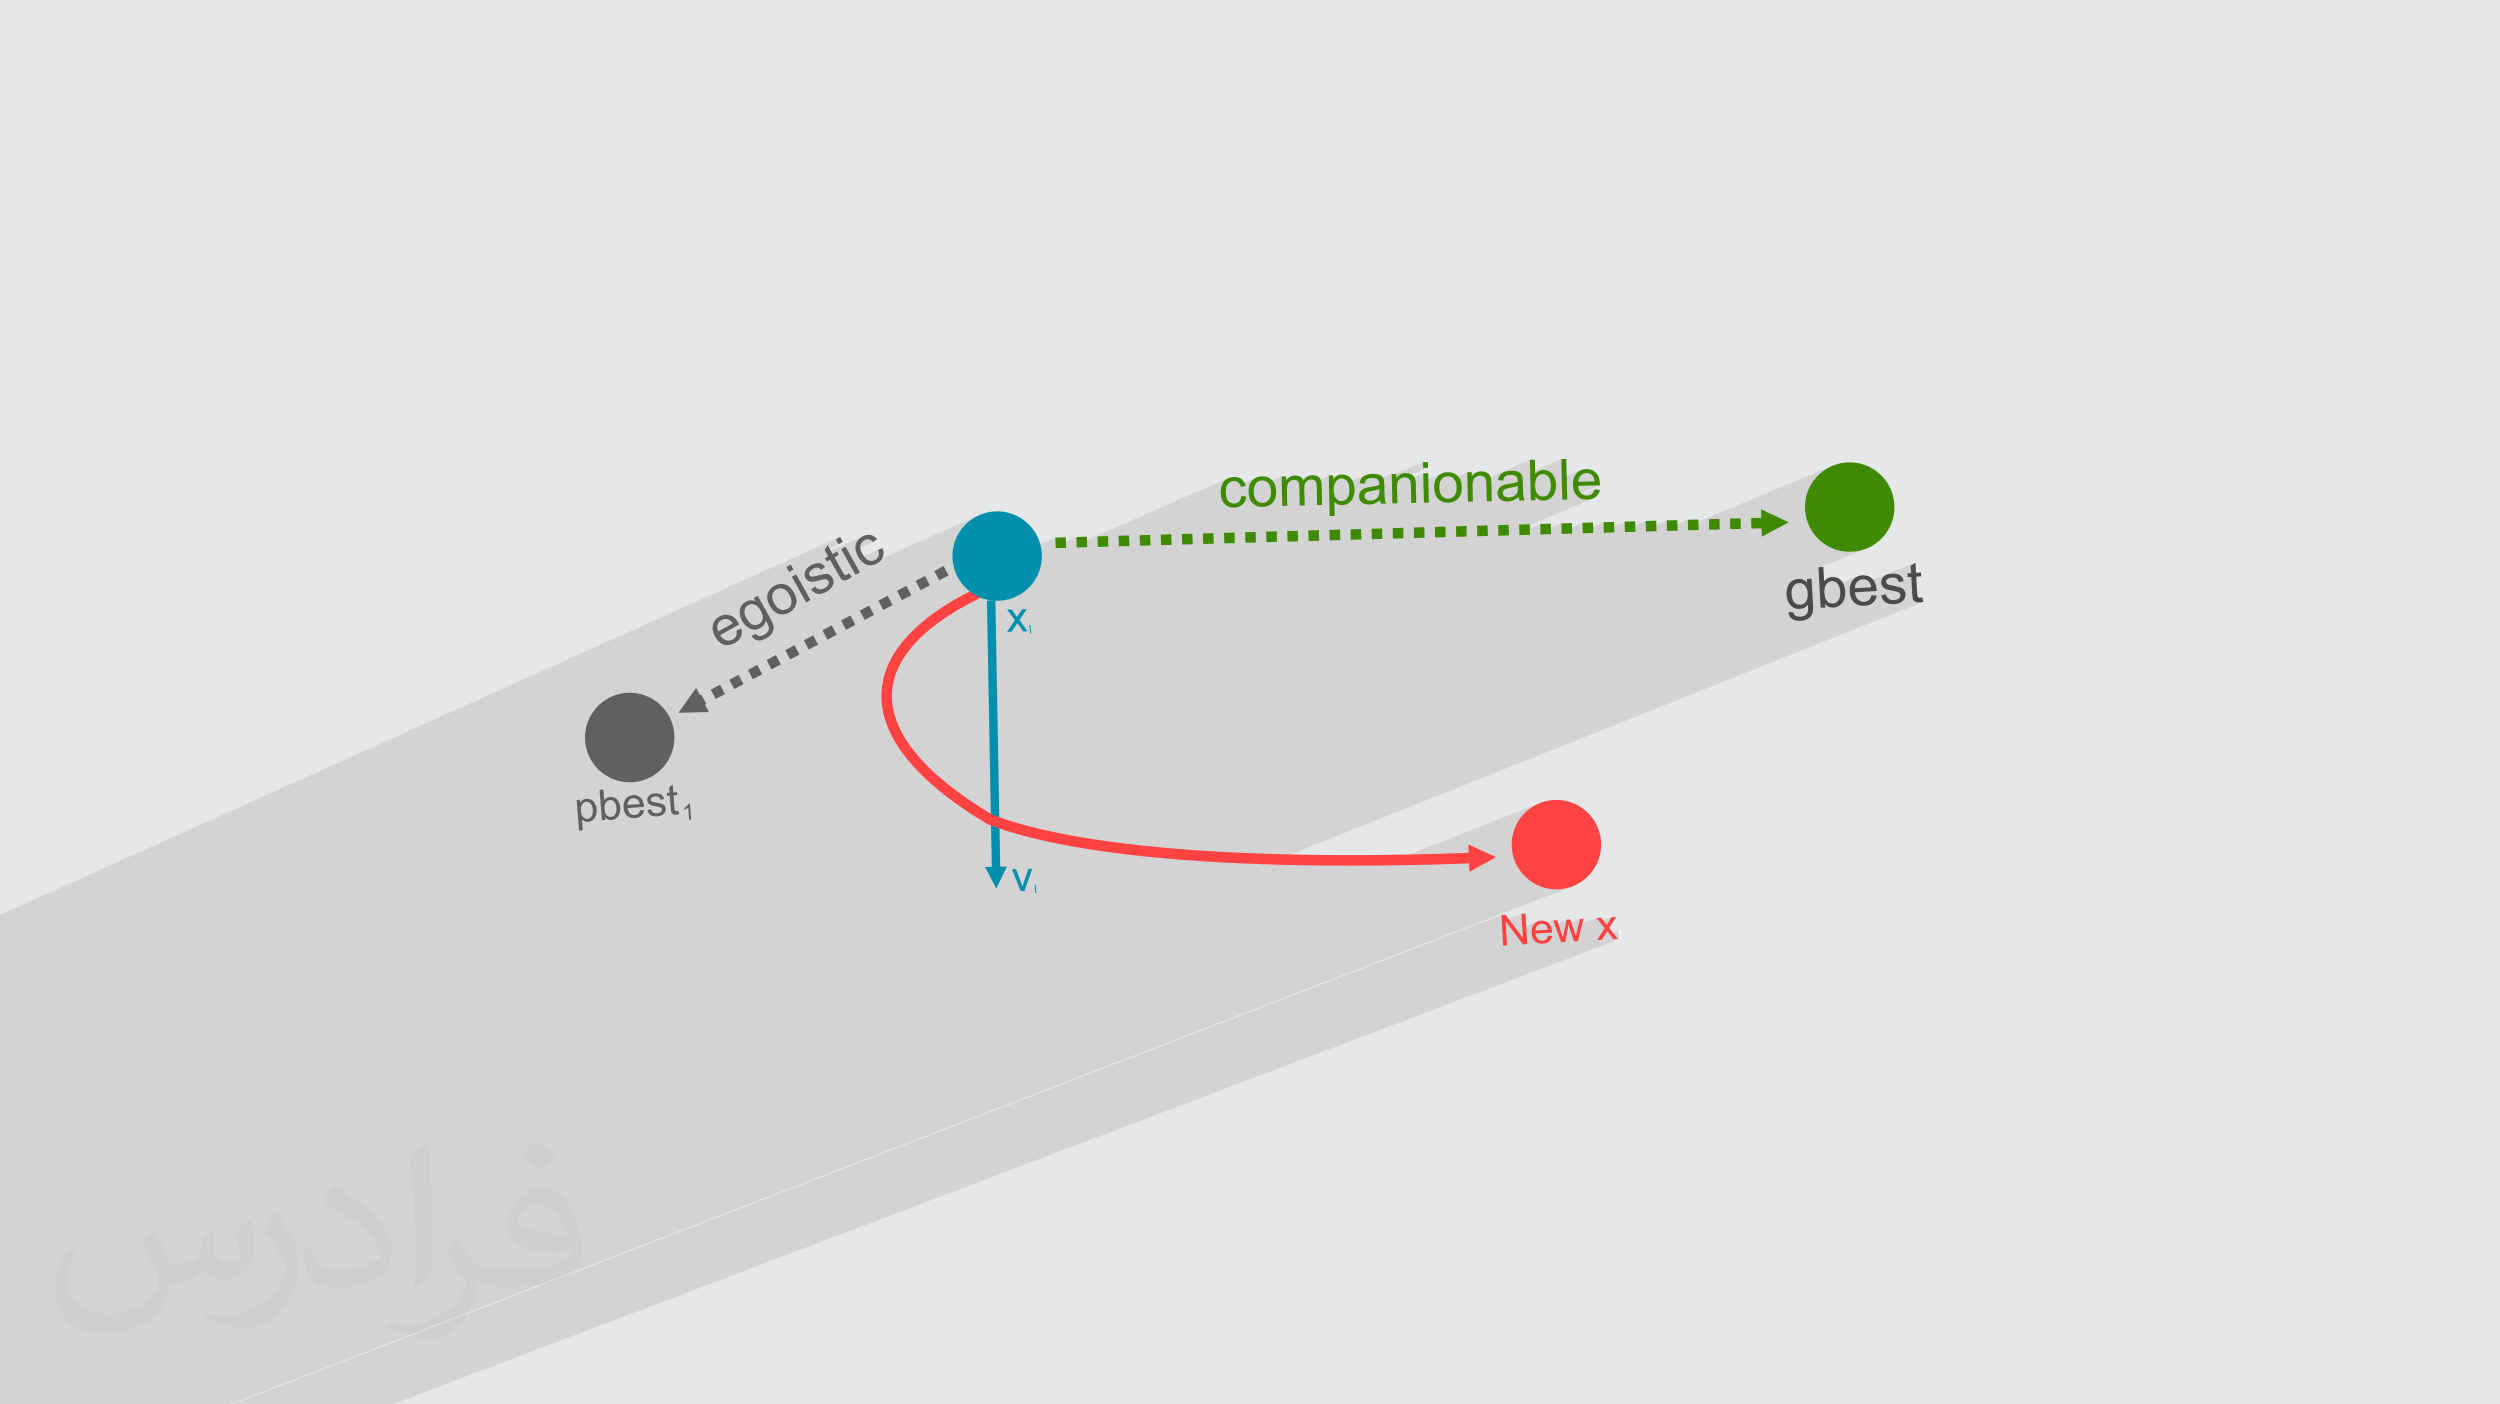 <?xml version="1.0" encoding="UTF-8"?>
<!DOCTYPE svg PUBLIC "-//W3C//DTD SVG 1.1//EN" "http://www.w3.org/Graphics/SVG/1.1/DTD/svg11.dtd">
<!-- Creator: CorelDRAW 2020 (64-Bit) -->
<svg xmlns="http://www.w3.org/2000/svg" xml:space="preserve" width="94.192mm" height="52.917mm" version="1.1" style="shape-rendering:geometricPrecision; text-rendering:geometricPrecision; image-rendering:optimizeQuality; fill-rule:evenodd; clip-rule:evenodd"
viewBox="0 0 9404.92 5283.66"
 xmlns:xlink="http://www.w3.org/1999/xlink"
 xmlns:xodm="http://www.corel.com/coreldraw/odm/2003">
 <defs>
  <style type="text/css">
   <![CDATA[
    .fil8 {fill:none;fill-rule:nonzero}
    .fil13 {fill:#0090AD}
    .fil4 {fill:#3E8A00}
    .fil5 {fill:#606062}
    .fil0 {fill:#E6E7E8}
    .fil3 {fill:#FF4242}
    .fil9 {fill:#0090AD;fill-rule:nonzero}
    .fil7 {fill:#3E8A00;fill-rule:nonzero}
    .fil12 {fill:#4B4B4D;fill-rule:nonzero}
    .fil6 {fill:#606062;fill-rule:nonzero}
    .fil11 {fill:#FEFEFE;fill-rule:nonzero}
    .fil10 {fill:#FF4242;fill-rule:nonzero}
    .fil2 {fill:#373435;fill-opacity:0.031}
    .fil1 {fill:#2B2A29;fill-opacity:0.102}
   ]]>
  </style>
 </defs>
 <g id="Layer_x0020_1">
  <polygon class="fil0" points="-0,0 9404.92,0 9404.92,5283.66 -0,5283.66 "/>
  <path class="fil1" d="M-0 3917.54l0 -0.33 0 -1.94 0 -0.32 0 -2.38 0 -1 0 -0.6 0 -0.3 0 -0.26 0 -2.17 0 -0.27 0 -0.01 0 -0.02 0 -1.64 0 -0.45 0 -1.7 0 -0.01 0 -2.06 0 -0.64 0 -0.4 0 -0.02 0 -0.79 0 -0.22 0 -2.06 0 -0.39 0 -1.67 0 -1.85 0 -0.63 0 -1.33 0 -1.96 0 -1.74 0 -0.76 0 -1.11 0 -0.09 0 -1.75 0 -1.96 0 -0.31 0 -0.77 0 -0.56 0 -0.98 0 -0.66 0 -0.38 0 -1.49 0 -0.53 0 -1.11 0 -1.64 0 -1.43 0 -0.12 0 -1.76 0 -1.64 0 -1.44 0 -0.99 0 -0.57 0 -1.53 0 -0.12 0 -0.16 0 -1.17 0 -0.34 0 -0.69 0 -0.01 0 -0.36 0 -0.01 0 -0.02 0 -0.01 0 -0.07 0 -1.47 0 -1.35 0 -1.22 0 -0.19 0 -1.26 0 -1.34 0 -0.39 0 -0.73 0 -1.33 0 -1.36 0 -1.11 0 -0.03 0 -1.22 0 -1.01 0 -0.82 0 -0.52 0 -1.02 0 -0.92 0 -0.88 0 -0.37 0 -0.61 0 -0.3 0 -1.02 0 -0.07 0 -0.84 0 -0.92 0 -1.14 0 -0.82 0 -0.15 0 -0.76 0 -0.61 0 -0.66 0 -0.16 0 -0.81 0 -0.82 0 -0.72 0 -0.82 0 -0.5 0 -0.72 0 -0.72 0 -0.5 0 -0.61 0 -0.44 0 -0.06 0 -0.62 0 -0.4 0 -0.62 0 -0.41 0 -0.29 0 -0.02 0 -0.33 0 -0.05 0 -0.53 0 -0.31 0 -0.3 0 -0.3 0 -0.21 0 -0.3 0 -0.2 0 -0.21 0 -0.18 0 -0.02 0 -0.18 0 -0.08 0 -0.02 0 -0.01 0 -0.09 0 -0.01 0 -0.01 0 -1.89 0 -9.29 0 -0.01 0 -5.39 0 -0.58 0 -0.01 0 -2.92 0 -3.04 0 -0.01 0 -5.84 0 -0.01 0 -5.8 0 -0.01 0 -5.89 0 -0.01 0 -5.87 0 -1.31 0 -0.27 0 -3.08 0 -1.09 0 -0.01 0 -0.02 0 -1.96 0 -2.85 0 -1.01 0 -0.01 0 -1.94 0 -2.84 0 -0.92 0 -0.02 0 -2.11 0 -2.49 0 -0.22 0 -0.96 0 -2.09 0 -2.82 0 -0.76 0 -0.01 0 -2.26 0 -2.19 0 -0.61 0 -0.69 0 -2.22 0 -2.8 0 -3.01 0 -2.78 0 -2.9 0 -2.77 0 -2.99 0 -2.75 0 -2.88 0 -2.75 0 -2.97 0 -2.72 0 -2.86 0 -2.73 0 -2.94 0 -11.77 0 -9.19 0 -6.33 0 -9.42 0 -0.17 0 -7.04 0 -9.1 0 -0.03 0 -0.15 0 -4.16 0 -2.18 0 -5.44 0 -0.94 0 -2.81 0 -0.13 0 -6.11 0 -1.03 0 -3.62 0 -2.35 0 -0.12 0 -1.53 0 -0.66 0 -2.28 0 -3.01 0 -0.98 0 -0.15 0 -3.35 0 -0.6 0 -0.01 0 -1.12 0 -3.47 0 -2.15 0 -1.94 0 -0.32 0 -1.43 0 -0.21 0 -0.57 0 -3.21 0 -0.35 0 -2.78 0 -4.96 0 -0.03 0 -0.73 0 -0.84 0 -0.51 0 -0.11 0 -1.56 0 -0.01 0 -0.09 0 -3.72 0 -0.15 0 -0.12 0 -0.23 0 -0.48 0 -0.3 0 -2.4 0 -0.01 0 -2.53 0 -2.21 0 -1.43 0 -1.99 0 -2.56 0 -6.35 0 -0.01 0 -2.46 0 -2.78 0 -3.58 0 -0.29 0 -0.03 0 -0.38 0 -1.03 0 -5.99 0 -2.41 0 -2.28 0 -0.04 0 -2.67 0 -0.21 0 -0.24 0 -0.37 0 -3.13 0 -1.97 0 -0.07 0 -4.39 0 -0.2 0 -0.41 0 -1.52 0 -1.45 0 -2.93 0 -2.7 0 -0.77 0 -1 0 -0.28 0 -2.21 0 -0.57 0 -0.78 0 -0.02 0 -0.5 0 -1.58 0 -4.48 0 -3.66 0 -0.01 0 -0.29 0 -2.68 0 -1.13 0 -0.28 0 -1.39 0 -1.67 0 -1.66 0 -1.54 0 -0.13 0 -0.2 0 -8.58 0 -0.21 0 -9.94 0 -1.86 0 -0.89 0 -1.57 0 -10.35 0 -6.49 0 -1.88 3160.41 -1422.38 -16.26 9.37 10.34 18.48 -51.3 23.06 4.9 8.66 139.71 -62.75 -3.86 1.97 -3.07 1.84 -2.9 1.99 -2.74 2.15 -2.58 2.28 -2.41 2.43 -2.26 2.56 -2.09 2.69 -1.93 2.81 -1.63 3.01 -1.38 3.1 -0.87 2.48 33.99 -15.25 2.04 -0.83 2.04 -0.64 2.06 -0.44 2.06 -0.25 2.08 -0.05 2.1 0.15 2.12 0.36 2.11 0.48 2.1 0.72 2.07 0.94 2.04 1.16 2.03 1.38 2 1.6 1.98 1.81 1.95 2.03 -66.04 29.59 0.47 2.45 0.94 3.72 1.16 3.75 1.38 3.77 1.6 3.83 1.81 3.87 2.03 3.93 3.5 5.73 0.43 0.61 70.96 -31.72 0.01 0.03 1.17 3.19 0.91 3.09 0.65 3 0.39 2.9 0.12 2.79 -0.15 2.68 -0.42 2.58 -0.7 2.46 -0.93 2.26 -1.11 2.14 -1.3 2.03 -1.5 1.91 -1.69 1.79 -1.9 1.68 -2.1 1.56 -2.3 1.44 -2.97 1.49 -33.18 14.81 0.14 0.07 4.71 1.85 2.78 0.7 413.19 -184.27 -14.3 7.92 -13.37 9.21 -12.39 10.4 -11.31 11.51 -10.16 12.54 -8.93 13.48 -7.62 14.33 -6.23 15.09 -4.75 15.77 -3.21 16.34 -1.58 16.83 0.13 17.24 1.87 17.14 3.52 16.55 5.07 15.88 6.55 15.13 7.93 14.29 0.67 0.97 361.19 -159.05 1.01 32.22 78.32 -34.43 0.9 28.85 570.96 -250.48 -3.13 1.45 -3.08 1.65 -2.87 1.85 -2.68 2.04 -2.48 2.24 -2.3 2.44 -2.1 2.65 -1.9 2.87 -1.69 3.08 -1.49 3.3 -1.3 3.4 -0.56 1.81 33.94 -14.88 2.95 -1.19 3.11 -0.88 3.28 -0.58 3.42 -0.25 2.28 0.08 2.2 0.25 2.14 0.41 2.05 0.59 1.97 0.76 1.89 0.93 1.8 1.11 1.71 1.3 1.69 1.39 1.55 1.6 1.41 1.8 1.27 1.99 0.81 1.54 59.64 -26.1 -3.99 2.19 -3.79 2.56 -3.6 2.95 -3.89 4.02 -3.35 4.52 -2.83 4.99 -2.29 5.49 -0.46 1.59 34.79 -15.21 2.97 -1.23 3.12 -0.9 3.27 -0.58 3.43 -0.25 3.42 0.15 3.28 0.46 3.13 0.77 2.99 1.08 2.84 1.41 2.71 1.75 2.59 2.07 0.31 0.3 52.15 -22.77 0.33 14.83 34.66 -15.12 -2.26 1.06 -2.18 1.21 -2.07 1.34 -1.96 1.44 -1.83 1.53 -1.73 1.62 -1.6 1.71 -1.49 1.8 -1.38 1.9 -1.26 1.99 -16.75 7.3 0.18 7.91 34.52 -15.04 1.78 -0.73 1.81 -0.62 1.84 -0.49 1.88 -0.39 1.9 -0.26 1.93 -0.15 2.51 0.09 2.34 0.28 2.17 0.46 1.99 0.65 1.8 0.83 1.61 1.02 0.24 0.2 41.96 -18.27 -4.36 2.21 -4.09 2.83 -3.82 3.44 -3.55 4.05 -3.28 4.68 -17.97 7.82 0.5 1.18 0.71 2.24 0.58 2.44 0 0.02 35.45 -15.42 2.47 -0.9 2.57 -0.68 2.7 -0.43 2.81 -0.21 1.63 0.04 1.57 0.11 1.5 0.19 1.44 0.28 1.38 0.37 1.33 0.47 1.28 0.57 1.23 0.68 1.24 0.78 1.12 0.84 1.02 0.9 0.9 0.97 0.2 0.25 49.97 -21.73 0.32 14.17 34.26 -14.88 -2.06 0.91 -1.98 1.04 -1.83 1.17 -1.78 1.28 -1.74 1.41 -1.69 1.53 -1.64 1.66 -1.6 1.8 -1.55 1.92 -1.5 2.06 -16.75 7.27 0.19 8.43 38.35 -16.64 2.77 -0.92 2.85 -0.59 2.93 -0.25 2.92 0.08 2.85 0.42 2.77 0.76 2.68 1.08 2.59 1.41 2.5 1.73 2.38 2.04 2.28 2.35 2.09 2.76 1.84 3.11 0.22 0.47 64.87 -28.1 -2.5 1.21 -2.33 1.31 -2.14 1.38 -1.97 1.48 -1.81 1.58 -1.63 1.69 -1.47 1.79 -1.34 1.92 -1.25 2.06 -1.15 2.19 -1.05 2.34 -0.94 2.48 -0.83 2.61 -0.53 2.01 30.1 -13.03 2.1 -0.84 2.32 -0.7 2.54 -0.55 2.76 -0.4 2.99 -0.24 3.21 -0.08 3.48 0.01 3.27 0.22 3.03 0.42 2.82 0.62 2.6 0.81 2.38 1.01 2.16 1.2 1.96 1.39 1.23 1.3 0.09 0.13 51.16 -22.12 0.14 6.12 117.38 -50.71 0.5 21.43 18.72 -0.48 -84.97 36.64 0.12 0.01 1.73 0.24 1.67 0.34 1.61 0.45 1.55 0.55 1.49 0.66 1.42 0.78 1.34 0.86 1.25 0.91 1.15 0.97 1.05 1.05 0.18 0.22 52.2 -22.5 0.67 30.14 68.19 -29.33 -4.01 2.17 -3.82 2.53 -3.61 2.88 -3.89 4.02 -3.35 4.52 -2.82 4.99 -2.29 5.49 -0.43 1.49 34.88 -14.99 3 -1.18 3.15 -0.86 3.3 -0.56 3.44 -0.24 3.35 0.07 3.25 0.4 3.12 0.73 3 1.05 2.87 1.4 2.75 1.73 2.58 2.05 52.29 -22.45 0.33 14.97 36.03 -15.45 -4.52 2.09 -4.16 2.63 -3.82 3.2 -3.47 3.76 -3.14 4.33 -16.73 7.17 0.18 8.01 36.58 -15.68 2.61 -0.9 2.71 -0.67 2.81 -0.44 2.92 -0.21 1.9 0.05 1.81 0.14 1.74 0.24 1.67 0.34 1.62 0.45 1.56 0.55 1.53 0.66 1.49 0.78 1.34 0.87 1.25 0.94 1.15 1.01 1.04 1.07 0.94 1.15 0.84 1.21 0.72 1.28 0.31 0.68 166.59 -71.27 1.07 47.3 117.19 -50 1.64 72.11 71.57 -30.4 -4.45 2.28 -4.15 2.76 -3.87 3.25 -3.56 3.73 -3.29 4.07 -2.82 4.47 -2.37 4.85 -1.03 2.84 34.88 -14.81 2.75 -1 2.89 -0.74 3.03 -0.48 3.17 -0.22 3.43 0.08 3.3 0.43 3.15 0.78 3.02 1.12 2.86 1.47 2.7 1.82 2.56 2.16 2.39 2.51 1.41 1.86 1.28 2.07 1.13 2.28 1 2.49 0.85 2.7 0.72 2.9 0.58 3.11 0.44 3.31 -38.46 16.28 58.42 -1.23 -88.35 37.33 2.12 2.33 2.66 2.45 64.1 -27.08 0 -0.01 0 0.01 -1.06 2.94 -1.16 2.72 -1.25 2.5 -1.34 2.3 -1.43 2.1 -1.53 1.91 -1.62 1.74 -1.71 1.56 -1.82 1.31 -1.92 1.14 -2.04 0.98 -33.55 14.16 0.49 0.21 4.98 1.51 5.3 1.03 5.61 0.54 5.94 0.06 4.69 -0.23 4.45 -0.51 4.23 -0.8 4.01 -1.08 3.79 -1.37 -276.83 116.72 0.37 11.93 78.38 -33.02 0.95 30.74 78.38 -32.96 0.95 30.68 78.38 -32.9 0.96 30.62 78.37 -32.84 0.95 30.56 78.38 -32.78 0.95 30.5 78.38 -32.72 0.94 30.44 78.39 -32.66 0.75 30.21 78.59 -32.68 0.57 22.68 549.03 -228.03 -15.13 6.55 -14.29 7.93 -13.38 9.22 -12.38 10.42 -11.31 11.53 -10.16 12.55 -8.94 13.48 -7.62 14.33 -6.22 15.09 -4.76 15.75 -3.21 16.32 -1.58 16.8 0.14 17.2 1.87 17.14 3.52 16.55 5.07 15.88 6.55 15.13 7.93 14.29 9.22 13.38 10.42 12.38 11.53 11.31 12.55 10.16 13.49 8.94 14.33 7.62 15.08 6.23 15.75 4.75 16.33 3.21 16.8 1.58 17.2 -0.13 17.14 -1.83 16.55 -3.48 15.88 -5.04 -176.77 71.84 2.87 50.76 35.38 -14.33 -3.81 1.83 -3.57 2.29 -3.35 2.74 -3.12 3.19 -2.89 3.65 -18.24 7.39 0.49 8.71 37.83 -15.32 2.77 -1 2.91 -0.67 3.07 -0.35 2.93 -0.01 2.85 0.33 2.78 0.66 2.7 1 2.62 1.32 2.53 1.63 2.45 1.95 2.36 2.26 2.19 2.67 0.12 0.19 76.16 -30.78 -4.66 1.94 -4.39 2.41 -4.11 2.87 -3.83 3.34 -3.55 3.82 -3.1 4.24 -2.64 4.58 -2.17 4.94 -0.11 0.33 36.22 -14.62 2.85 -0.83 2.99 -0.57 3.16 -0.31 3.52 -0.01 3.36 0.33 3.21 0.69 3.06 1.02 2.91 1.38 2.76 1.72 2.62 2.07 0.79 0.77 176.11 -71.03 -18.22 12.31 1.72 27.35 -13.56 5.46 0.5 9.82 13.8 -0.74 0.36 6.15 18.36 -7.38 18.72 -0.99 -36.71 14.76 2.97 51.02 0.29 3.98 0.32 3.63 0.35 3.29 0.4 2.93 0.44 2.57 0.49 2.21 0.55 1.85 0.61 1.48 0.71 1.26 0.81 1.19 0.92 1.11 1.02 1.04 1.11 0.95 1.19 0.87 1.28 0.79 1.35 0.69 1.55 0.68 1.69 0.57 1.81 0.46 1.95 0.35 2.08 0.25 2.2 0.15 2.32 0.05 2.44 -0.04 1.59 -0.13 1.65 -0.19 1.68 -0.25 1.74 -0.3 1.78 -0.34 1.83 -0.39 1.87 -0.42 1.92 -0.45 -2426.82 969.31 11.13 0.34 66.04 1.5 67.17 1.04 68.28 0.59 69.34 0.14 70.37 -0.32 71.37 -0.76 17.19 -0.29 546.19 -215.66 -15.1 6.52 -14.27 7.91 -13.37 9.21 -12.37 10.4 -11.31 11.53 -10.16 12.55 -8.95 13.5 -7.63 14.34 -6.25 15.11 -4.78 15.77 -3.24 16.36 -1.62 16.84 0.09 17.24 1.87 17.14 3.52 16.55 5.08 15.88 6.55 15.13 7.93 14.29 9.23 13.38 10.42 12.38 11.54 11.32 12.56 10.15 13.51 8.94 14.35 7.62 15.1 6.23 15.78 4.75 16.36 3.21 16.84 1.58 17.24 -0.13 17.1 -1.88 16.51 -3.51 15.84 -5.08 -5051.79 1948.66 -19.47 0 -441.37 0 -67.22 0 -3.83 0 -6.5 0 -7.61 0 -7.04 0 -7.58 0 -7.57 0 -7.06 0 -0.14 0 -7.42 0 -7.61 0 -7.59 0 -7.61 0 -7.57 0 -7.04 0 -0.97 0 -6.41 0 -7.58 0 -7.39 0 -7.6 0 -7.37 0 -8.13 0 -7.39 0 -7.37 0 -7.4 0 -3.58 0 -3.78 0 -7.39 0 -7.91 0 -7.4 0 -7.37 0 -7.91 0 -7.4 0 -7.37 0 -7.71 0 -7.39 0 -7.92 0 -7.15 0 -7.7 0 -7.39 0 -6.92 0 -0.79 0 -7.7 0 -7.39 0 -7.7 0 -7.7 0 -7.7 0 -7.18 0 -7.49 0 -7.7 0 -1.09 0 0 -2.62 0 -3.05 0 -2.97 0 -2.84 0 -2.97 0 -3.06 0 -2.97 0 -3.2 0 -2.98 0 -3.06 0 -2.98 0 -2.98 0 -2.98 0 -3.2 0 -2.9 0 -2.98 0 -2.99 0 -3.11 0 -3 0 -3.11 0 -2.99 0 -2.91 0 -3.13 0 -2.99 0 -3.13 0 -2.91 0 -3.13 0 -3.12 0 -2.84 0 -3.13 0 -3.13 0 -3.04 0 -2.92 0 -3.06 0 -3.14 0 -3.05 0 -3.05 0 -3.15 0 -3.06 0 -3.05 0 -3.07 0 -2.97 0 -2.98 0 -0.09 0 -2.5 0 -0.55 0 -3.07 0 -2.98 0 -0.72 0 -2.35 0 -3.21 0 -2.98 0 -0.75 0 -2.33 0 -2.99 0 -1.49 0 -1.72 0 -1.18 0 -1.8 0 -3 0 -3.2 0 -1.53 0 -1.35 0 -0.12 0 -0.95 0 -2.18 0 -2.8 0 -0.2 0 -3.13 0 -0.49 0 -2.51 0 -3.12 0 -2.41 0 -0.82 0 -1.12 0 -1.04 0 -0.75 0 -3.14 0 -3.14 0 -2.68 0 -0.23 0 -1.56 0 -0.19 0 -1.02 0 -0.38 0 -3.14 0 -3.14 0 -1.51 0 -1.55 0 -1.26 0 -0.48 0 -0.01 0 -1.31 0 -0.09 0 -0.69 0 -1.67 0 -0.47 0 -1.82 0 -0.68 0 -0.05 0 -0.31 0 -0.21 0 -0.08 0 -1.82 0 -0.18 0 -1.06 0 -0.82 0 -2.19 0 -0.06 0 -3.06 0 -2.97 0 -0.11 0 -0.27 0 -0.28 0 -0.24 0 -0.95 0 -0.13 0 -1.49 0 -0.51 0 -1.44 0 -0.23 0 -0.53 0 -0.27 0 -0.19 0 -0.95 0 -1.92 0 -0.16 0 -1.02 0 -0.72 0 -0.51 0 -0.39 0 -0.28 0 -3.06 0 -2.54 0 -0.45 0 -0.81 0 -2.48 0 -1.23 0 -0.14 0 -1.19 0 -0.43 0 -0.41 0 -0.4 0 -0.09 0 -1.44 0 -0.54 0 -0.1 0 -2.71 0 -0.5 0 -0.21 0 -1.4 0 -0.02 0 -1.45 0 -3.2 0 -1.85 0 -1.15 0 -0.9 0 -1.52 0 -0.08 0 -0.71 0 -2.9 0 -3.21 0 -2.2 0 -0.22 0 -0.48 0 -3.22 0 -1.12 0 -1.8 0 -1.35 0 -1.86 0 -3.12 0 -1.7 0 -1.22 0 -3.14 0 -3.12 0 -0.56 0 -1.26 0 -1.32 0 -3.13 0 -2.83 0 -0.13 0 -1.28 0 -0.02 0 -1.71 0 -2.64 0 -0.1 0 -0.4 0 -3.05 0 -2.81 0 -0.23 0 -3.15 0 -2.12 0 -0.93 0 -3.05 0 -3.05 0 -0.77 0 -1.31 0 -0.28 0 -0.92 0 -0.44 0 -0.75 0 -0.26 0 -1.52 0 -3.06 0 -3.06 0 -2.97 0 -1.86 0 -1.27 0 -0.06 0 -3.07 0 -2.04 0 -0.82 0 -0.11 0 -2.53 0 -0.67 0 -0.69 0 -2.27 0 -0.02 0 -1.85 0 -1.35 0 -2.97 0 -3.12 0 -1.05 0 -1.94 0 -3.2 0 -2.89 0 -3.13 0 -1.44 0 -1.45 0 -3.13 0 -3.12 0 -3.12 0 -2.9 0 -3.09 0 -0.04 0 -3.12 0 -3.04 0 -3.13 0 -3.03 0 -3.05 0 -3.04 0 -3.04 0 -1.43 0 -1.61 0 -3.04 0 -3.05 0 -2.95 0 -3.05 0 -2.96 0 -3.17 0 -1.67 0 -1.38 0 -2.96 0 -2.96 0 -3.19 0 -2.87 0 -3.18 0 -2.96 0 -2.88 0 -3.09 0 -3.18 0 -2.88 0 -3.09 0 -1.3 0 -1.58 0 -3.01 0 -3.1 0 -1.26 0 -1.62 0 -3 0 -3.11 0 -3.01 0 -3.01 0 -2.79 0 -3.02 0 -3.01 0 -3.02 0 -2.93 0 -3.01 0 -2.93 0 -1.65 0 -1.37 0 -3.15 0 -2.93 0 -2.91 0 -0.02 0 -0.01 0 -2.93 0 -2.84 0 -3.16 0 -2.93 0 -2.85 0 -1.55 0 -1.52 0 -0.89 0 -2.04 0 -3.07 0 -2.85 0 -2.08 0 -0.9 0 -2.85 0 -3.07 0 -2.75 0 -3.08 0 -0.06 0 -2.93 0 -2.76 0 -2.79 0 -0.19 0 -2.99 0 -1.27 0 -1.72 0 -2.99 0 -2.67 0 -0.57 0 -2.42 0 -2.39 0 -0.5 0 -2.91 0 -2.89 0 -2.91 0 -0.23 0 -2.66 0 -0.87 0 -2.04 0 -2.89 0 -2.99 0 -0.05 0 -2.8 0 -2.03 0 -0.88 0 -1 0 -1.44 0 -6.04 0 -3.65 0 -1.78 0 -0.52 0 -5.58 0 -0.37 0 -4.51 0 -1.45 0 -0.24 0 -5.71 0 -5.52 0 -0.34 0 -5.87 0 -1.85 0 -4.02 0 -1.02 0 -4.63 0 -5.87 0 -2.32 0 -3.46 0 -4.42 0 -1.36 0 -3.89 0 -1.9 0 -5.69 0 -5.37 0 -0.42 0 -5.7 0 -1.73 0 -3.96 0 -1.38 0 -4.23 0 -5.71 0 -3.07 0 -2.55 0 -5.27 0 -0.34 0 -5.08 0 -0.53 0 -5.6 0 -5.53 0 -1.39 0 -4.13 0 -3.66 0 -1.87 0 -3.65 0 -1.88 0 -5.44 0 -5.44 0 -0.35 0 -5.09 0 -2.66 0 -2.79 0 -2.82 0 -2.63 0 -5.35 0 -5.19 0 -0.17 0 -5.35 0 -2.19 0 -3.17 0 -2.54 0 -2.73 0 -5.13 0 -5.27 0 -0.09 0 -5.17 0 -2.5 0 -2.68 0 -3.11 0 -2.17 0 -2.4 0 -2.79 0 -1.42 0 -3.75 0 -0.76 0 -4.33 0 -2 0 -0.84 0 -0.47 0 -1.87 0 -4 0 -1.09 0 -3.67 0 -0.01 0 -1.4 0 -1.63 0 -1.68 0 -1.06 0 -0.73 0 -2.07 0 -2.68 0 -0.35 0 -4.48 0 -0.51 0 -4.99 0 -0.55 0 -3.59 0 -0.86 0 -3.62 0 -1.37 0 -1.65 0 -0.58 0 -1.72 0 -1.06 0 -4.9 0 -1.51 0 -0.76 0 -1.33 0 -0.45 0 -0.44 0 -0.42 0 -2.39 0 -0.37 0 -2.15 0 -0.37 0 -4.54 0 -1.52 0 -1.81 0 -1.5 0 -1.56 0 -0.61 0 -2.19 0 -0.55 0 -0.24 0 -3.84 0 -0.74 0 -2.19 0 -2.55 0 -0.09 0 -0.19 0 -0.51 0 -3.07 0 -0.07 0 -0.78 0 -0.11 0 -4.82 0 -2.61 0 -0.28 0 -1.74 0 -0.1 0 -4.72 0 -0.14 0 -2.12 0 -0.32 0 -2.15 0 -2.89 0 -1.26 0 -0.05 0 -0.22 0 -4.72 0 -0.38 0 -1.02 0 -3.24 0 -2.66 0 -0.01 0 -1.31 0 -0.67 0 -1.76 0 -0.27 0 -0.59 0 -0.8 0 -1.22 0 -0.34 0 -1.72 0 -2.46 0 -0.02 0 -1.68 0 -1.11 0 -1.17 0 -0.41 0 -0.18 0 -1.14 0 -0.73 0 -1.37 0 -1.31 0 -1.15 0 -1.01 0 -2.39 0 -1.72 0 -2.21 0 -0.61 0 -3.3 0 -1.16 0 -2.25 0 -1.28 0 -0.08 0 -0.94 0 -2.82 0 -1.42 0 -0.21 0 -2.74 0 -0.25 0 -1.37 0 -1.6 0 -2.43 0 -0.43 0 -0.75 0 -3.18 0 -0.43 0 -0.29 0 -3.13 0 -1.04 0 -2.96 0 -0.15 0 -0.55 0 -0.01 0 -0.59 0 -1.66 0 -0.34 0 -0.58 0 -0.1 0 -1.53 0 -0.15 0 -0.91 0 -3.45 0 -1.98 0 -1.81 0 -0.47 0 -2.81 0 -1.22 0 -2.2 0 -0.95 0 -0.57 0 -0.55 0 -1.05 0 -3.22 0 -0.91 0 -0.99 0 -1.83 0 -0.44 0 -3.27 0 -0.9 0 -2.11 0 -0.3 0 -1.77 0 -0.53 0 -3.63 0 -0.85 0 -1.72 0 -0.01 0 -0.98 0 -0.18 0 -0.44 0 -0.47 0 -0.09 0 -2.03 0 -1.03 0 -0.46 0 -1.83 0 -0.01 0 -0.54 0 -0.35 0 -0.96 0 -0.38 0 -4.07 0 -0.25 0 -0.08 0 -1.47 0 -0.36 0 -0.61 0 -1.31 0 -0.41 0 -2.33 0 -1.11 0 -0.79 0 -2.16 0 -1.03 0 -0.25 0 -1 0 -2.74 0 -0.32 0 -1.34 0 -0.63 0 -1.6 0 -0.09 0 -0.66 0 -1.53 0 -0.1 0 -0.33 0 -0.88 0 -0.49 0 -3.49 0 -0.38 0 -0.21 0 -1.13 0 -1.01 0 -0.29 0 -0.37 0 -0.32 0 -0.56 0 -2.06 0 -1.58 0 -2.62 0 -0.66 0 -0.61 0 -0.9 0 -0.15 0 -0.06 0 -0.24 0 -0.68 0 -1.86 0 -0.03 0 -1.03 0 -2.73 0 -0.87 0 -0.67 0 -2.25 0 -0.3 0 -0.09 0 -0.3 0 -0.65 0 -0.46 0 -0.71 0 -0.56 0 -0.32 0 -0.17 0 -1.49 0 -0.96 0 -0.08 0 -0.19 0 -0.56 0 -0.51 0 -0.16 0 -0.44 0 -0.42 0 -0.01 0 -0.32 0 -0.56 0 -0.5 0 -0.96 0 -0.42 0 -0.76 0 -0.92 0 -0.11 0 -0.17 0 -1.74 0 -0.98 0 -0.01 0 -0.03 0 -0.52 0 -0.54 0 -0.62 0 -0.01 0 -0.61 0 -0.14 0 -1.03 0 -0.74 0 -0.12 0 -0.07 0 -0.66 0 -0.01 0 -0.38 0 -0.28 0 -0.4 0 -0.06 0 -0.48 0 -0.29 0 -0.78 0 -0.02 0 -0.98 0 -0.73 0 -0.26 0 -0.09 0 -0.68 0 -0.34 0 -0.63 0 -0.58 0 -0.27 0 -0.59 0 -0.32 0 -0.19 0 -1.23 0 -0.07 0 -0.81 0 -1.26 0 -0.16 0 -1.37 0 -0.36 0 -1.04 0 -0.66 0 -0.25 0 -0.19 0 -0.29 0 -0.55 0 -0.01 0 -0.52 0 -0.32 0 -0.64 0 -0.09 0 -0.51 0 -0.29 0 -0.02 0 -0.35 0 -1.36 0 -1.58 0 -0.4 0 -0.07 0 -1.75 0 -0.96 0 -0.11 0 -0.21 0 -1.99 0 -0.38 0 -0.74 0 -0.17 0 -2.1 0 -0.64 0 -0.76 0 -0.57 0 -0.64 0 -0.68 0 -0.31 0 -1.07 0 -0.19 0 -1.09 0 -0.2 0 -0.85 0 -0.01 0 -1.06 0 -0.29 0 -1.59 0 -0.35 0 -1.04 0 -0.44 0 -2.4 0 -0.56 0 -0.27 0 -1.57 0 -0.01 0 -0.33 0 -0.12 0 -0.07 0 -0.8 0 -2.98 0 -0.42 0 -0.39 0 -2.34 0 -0.35 0 -1.68 0 -1.4 0 -0.5 0 -1.79 0 -1.02 0 -0.01 0 -0.1 0 -1.01 0 -1.25 0 -0.69 0 -3.08 0 -0.18 0 -1.48 0 -0.02 0 -1.3 0 -0.29 0 -2.03 0 -0.99 0 -1.26 0 -0.06 0 -1.63 0 -0.02 0 -0.7 0 -1.08 0 -1.09 0 -2.92 0 -0.06 0 -0.94 0 -0.61 0 -0.97 0 -0.36 0 -2.98 0 -0.09 0 -0.32 0 -0.87 0 -0.54 0 -0.04 0 -0.13 0 -0.85 0 -0.03 0 -0.81 0 -1.6 0 -0.37 0 -2.23 0 -0.65 0 -1.39 0 -0.9 0 -0.49 0 -1.43 0 -0.94 0 -0.38 0 -0.13 0 -0.28 0 -2.07 0 -0.2 0 -2.69 0 -0.01 0 -0.35 0 -0.64 0 -1.78 0 -0.49 0 -1.11 0 -1.08 0 -0.34 0 -0.88 0 -1.33 0 -0.74 0 -1.95 0 -1.89 0 -0.21 0 -0.25 0 -1.24 0 -0.28 0 -1.17 0 -2.58 0 -1.03 0 -0.68 0 -0.75 0 -0.05 0 -1.52 0 -0.79 0 -1.27 0 -1.19 0 -0.02 0 -2.37 0 -2.26 0 -0.09 0 -1.84 0 -0.65 0 -1.67 0 -0.59 0 -0.98 0 -1.28 0 -0.3 0 -1.54zm929.52 1366.12l-56.33 0 4775.1 -1841.36 1.35 24.15 74.29 -28.6 2.92 50.81 59.45 -22.81 -3.5 1.5 -3.29 1.84 -3.07 2.18 -2.84 2.54 -2.61 2.88 -2.41 3.19 -2.04 3.46 -1.53 3.4 27.1 -10.38 2.13 -0.65 2.23 -0.46 2.35 -0.28 2.64 0.02 2.54 0.26 2.43 0.51 1.38 0.45 35.38 -13.56 5.21 14.31 45.06 -17.25 -3.75 17.96 54.02 -20.66 -5.39 22.24 67.95 -25.95 11.18 14.06 45.24 -17.25 -12.56 20.44 -0.73 1.04 -0.71 1.09 -0.71 1.12 -0.72 1.16 -0.72 1.2 -0.75 1.23 -0.77 1.26 -0.81 1.28 -12.89 4.91 5.49 6.91 -11.91 19.03 21.52 -8.19 4.43 5.91 4.35 5.81 38.02 -14.45 -0.21 0.56 -0.25 0.55 -0.3 0.56 -0.34 0.56 -0.4 0.55 -0.44 0.56 -0.49 0.55 -0.53 0.56 -0.65 0.54 -0.65 0.53 -0.66 0.5 -0.66 0.5 -0.68 0.48 -0.69 0.47 -0.7 0.46 -0.73 0.47 0.1 1.52 7.28 -2.77 1.49 24.15 3.94 -0.25 -4623.84 1752.68 -2.91 0 -3.99 0 -12.95 0 -32.62 0 -2.83 0 -5.16 0 -3.61 0 -1.35 0 -0.02 0 -3.03 0 -7.71 0 -17.34 0 -17.64 0 -8.78 0 -10.56 0 -14.28 0 -10.79 0 -10.04 0 -1.54 0 -0.03 0 -2.62 0 -12.27 0 -20.38 0 -2.33 0 -4.47 0 -5.83 0 -3.12 0 -21.14 0 -0.58 0 -1.98 0 -16.58 0 -1.99 0 -2.75 0 -0.34 0 -2.75 0 -8.96 0 -6.34 0 -12.97 0 -12.37 0 -12.79 0 -0.78 0 -7.17 0 -3.62 0 -1.4 0 -12.27 0 -0.86 0 -15.1 0 -21.52 0 -10.75 0 -2.72 0 -17.86 0 -11.59 0 -106.63 0 -12.32 0z"/>
  <path class="fil2" d="M578.49 4627.69c17.95,27.21 29.6,53.36 40.96,82.43 8.45,16.91 12.93,48.09 52.57,48.09 11.61,0 28.28,-3.42 43.06,-11.61 16.63,-8.73 29.32,-21.94 35.94,-42l15.85 -53.36 38.57 -19.02 2.64 2.64c-5.27,20.09 -6.59,39.36 -6.59,54.43 0,44.63 38.57,61.56 69.22,61.56 17.95,0 34.09,-8.73 34.09,-25.11 0,-21.13 -8.98,-57.06 -20.62,-89.29 17.95,-17.95 35.94,-35.94 56.53,-50.47l3.17 1.6c8.98,38.04 14,75.56 14,100.66 0,24.57 -10.83,51.79 -19.81,69.49 -18.49,34.87 -51.25,62.62 -90.87,62.62 -30.1,0 -63.65,-15.07 -86.66,-43.06l-1.32 0c-21.66,26.96 -55.22,51.25 -108.86,51.25l-16.63 0c-2.64,35.41 -10.29,60.49 -21.94,82.95 -31.95,62.34 -126.81,106.47 -216.1,106.47 -124.17,0 -186.51,-71.59 -186.51,-166.96 0,-58.91 19.27,-113.6 48.88,-152.42l24.29 10.04c-18.49,35.41 -30.91,68.68 -30.91,101.45 0,89.29 72.66,131.83 156.4,131.83 77.68,0 173.83,-49.41 191.28,-106.72 -6.59,-62.62 -30.1,-91.93 -66.04,-148.99 10.83,-19.02 24.83,-38.04 42.28,-58.38l3.17 0 0 0 0 0 -0.02 -0.09zm1432.13 -336.04c26.15,16.39 51.79,35.66 76.87,57.85 -14,19.81 -31.45,37.79 -53.11,53.64 -25.11,-20.34 -50.19,-37.79 -75.84,-56.27 17.42,-19.55 34.62,-38.29 52.04,-55.22l0 0 0 0 0 0 0 0 0 0 0.03 0zm13.47 244.11c-42.28,0 -76.87,27.75 -76.87,48.34 0,44.13 84.53,57.85 185.72,57.31 -12.68,-51.79 -57.06,-105.68 -108.86,-105.68l0.01 0.03zm-94.86 236.19c54.96,0 103.04,-1.6 139.74,-10.83 40.96,-10.29 75.56,-30.91 75.56,-45.17 0,-3.7 0,-8.19 -1.32,-11.89 -22.98,2.11 -49.41,2.11 -72.38,2.11 -74.49,0 -131.55,-16.91 -154.02,-58.66 -5.55,-11.61 -9.51,-24.57 -9.51,-39.36 0,-40.43 17.42,-79.79 48.09,-107 25.61,-22.45 53.89,-36.44 82.67,-36.44 52.04,0 93.51,41.75 122.57,107.54 15.85,35.94 26.68,77.4 26.68,129.72 0,34.87 -9.51,64.19 -31.17,85.85 -40.43,39.11 -114.92,53.89 -229.04,53.89l-51.79 0 0 0 -13.47 0c-28.28,0 -48.62,-5.02 -64.72,-17.42l-2.64 0c0.79,6.59 1.32,12.93 1.32,19.02 0,25.61 -8.45,58.38 -25.61,84.53 -50.72,75.3 -105.68,108.04 -153.24,108.04 -48.09,0 -107,-18.49 -160.11,-42.54l9.51 -18.49c17.17,7.13 40.96,11.89 73.7,11.89 85.85,0 198.66,-82.43 212.66,-163 -3.17,-6.59 -8.98,-15.32 -17.17,-24.57 -25.11,-29.85 -40.96,-54.68 -55.75,-80.83 12.68,-25.11 24.29,-45.17 35.13,-63.4l4.49 -0.53c36.72,74.77 69.99,117.55 144.23,117.55l11.61 0 0 0 53.89 0 0 0 0 0 0 0 0 0 0 0 0.09 0.01zm-371.98 79c6.34,-34.34 6.87,-72.91 6.87,-108.86l0 -53.36c0,-99.6 -12.68,-244.36 -22.98,-338.68 17.95,-19.27 43.06,-42 62.87,-57.31l5.81 1.6c13.47,118.62 16.63,256 16.63,383.06 0,33.3 -1.32,65.79 -4.49,89.55 -1.85,30.1 -19.27,52.83 -56.53,87.7l-8.19 -3.7zm-382.8 -157.19c1.85,46.77 24.83,83.49 105.15,83.49 49.93,0 92.19,-12.93 138.96,-35.13 8.45,-3.7 12.93,-8.73 12.93,-12.93 0,-29.32 -22.45,-68.15 -60.23,-103.55 -36.72,-33.3 -85.34,-62.62 -130.76,-82.18 -15.6,-6.59 -20.62,-13.47 -20.62,-20.09 0,-13.47 17.95,-41.75 32.77,-62.09l5.02 -0.53c52.04,27.21 110.17,67.64 153.24,112.53 39.11,41.47 63.4,83.49 63.4,129.19 0,33.81 -10.29,65.51 -26.96,95.11 -57.06,28.79 -117.83,50.72 -178.06,50.72 -73.17,0 -123.1,-34.34 -123.1,-114.92 0,-8.73 0,-22.19 3.17,-39.64l25.11 0 0 0 0 0 0 0 0 0 0 0 -0.02 0zm-132.37 -132.9l45.45 73.45c16.63,27.21 32.23,56.81 32.23,103.55l0 59.7c0,48.34 -30.91,100.13 -80.83,151.38 -39.11,34.62 -73.7,49.41 -105.68,49.41 -47.55,0 -101.98,-14.79 -164.85,-41.75l7.13 -18.49c19.81,5.27 42.79,9.77 71.06,9.77 90.36,-0.53 182.8,-66.57 225.08,-147.15 5.02,-9.26 6.87,-17.95 6.87,-24.04 0,-9.26 -5.02,-19.55 -8.98,-28.79 -22.98,-43.31 -48.62,-82.95 -76.87,-119.68 14.79,-23.25 29.6,-45.7 45.7,-67.9l3.7 0.53 0 0 0 0 0 0 0 0 0 0 -0.02 0.01z"/>
  <g id="_2931587863760">
   <path class="fil3" d="M5845.39 3009.42c92.88,-5.42 172.47,65.53 177.88,158.41 5.18,92.64 -65.78,172.21 -158.41,177.64 -92.88,5.41 -172.46,-65.54 -177.88,-158.42 -5.17,-92.88 65.79,-172.46 158.41,-177.63z"/>
   <path class="fil4" d="M6948.89 1739.62c92.88,-5.42 172.47,65.53 177.64,158.41 5.41,92.88 -65.53,172.46 -158.41,177.64 -92.64,5.41 -172.22,-65.54 -177.64,-158.42 -5.42,-92.63 65.53,-172.21 158.41,-177.63z"/>
   <path class="fil5" d="M2359.46 2606.35c92.63,-5.17 172.21,65.78 177.63,158.41 5.18,92.88 -65.53,172.47 -158.41,177.88 -92.88,5.17 -172.46,-65.78 -177.64,-158.41 -5.41,-92.88 65.54,-172.47 158.42,-177.88z"/>
   <path class="fil6" d="M3533.17 2183.08l-18.47 -34.98 34.98 -18.72 18.72 35.24 -35.23 18.47 0 -0.01zm-981.04 498.42l66.76 -93.63 14.79 27.84 4.93 -2.46 18.48 34.98 -4.93 2.47 14.79 28.08 -114.81 2.72 -0.01 0.01zm140.18 -51.99l-18.71 -34.98 34.98 -18.72 18.72 35.23 -34.99 18.48 0 -0.01zm69.96 -37.19l-18.72 -34.99 35.24 -18.72 18.48 35.24 -34.99 18.47 -0.01 0zm69.97 -37.2l-18.48 -34.99 34.99 -18.72 18.72 35.24 -35.24 18.48 0.01 -0.01zm70.21 -37.2l-18.47 -34.98 34.98 -18.72 18.48 35.23 -34.99 18.48 0 -0.01zm70.22 -37.2l-18.72 -34.99 34.99 -18.72 18.72 35.24 -34.99 18.48 0 -0.01zm69.96 -37.2l-18.72 -34.98 35.24 -18.72 18.47 35.23 -34.98 18.48 -0.01 -0.01zm69.97 -37.2l-18.48 -34.98 34.99 -18.72 18.72 35.24 -35.24 18.47 0.01 -0.01zm70.21 -37.19l-18.72 -34.99 35.24 -18.72 18.47 35.24 -34.98 18.48 -0.01 -0.01zm69.97 -37.21l-18.48 -34.98 34.98 -18.72 18.72 35.23 -35.23 18.48 0.01 -0.01zm70.21 -37.2l-18.72 -34.98 35.23 -18.72 18.48 35.24 -34.98 18.47 -0.01 -0.01zm69.97 -37.19l-18.48 -34.99 34.98 -18.72 18.72 35.24 -35.23 18.48 0.01 -0.01zm70.21 -37.2l-18.72 -34.98 35.23 -18.72 18.48 35.23 -34.98 18.48 -0.01 -0.01z"/>
   <path class="fil7" d="M6729.38 1964.8l-101.51 54.21 -0.74 -31.53 -38.42 0.99 -0.99 -39.66 38.18 -0.99 -0.74 -31.53 104.22 48.54 -0.01 -0.02zm-2758.15 97.07l-1.23 -39.42 39.66 -1.23 1.23 39.66 -39.66 0.99zm79.33 -2.22l-1.23 -39.41 39.66 -1.24 1.23 39.66 -39.66 0.99zm79.33 -1.98l-1.23 -39.91 39.66 -0.99 1.24 39.66 -39.67 1.24 0 0zm79.34 -2.46l-1.24 -39.66 39.67 -0.99 1.23 39.66 -39.66 0.99zm79.33 -2.22l-1.23 -39.66 39.66 -0.99 1.23 39.66 -39.66 0.99zm79.33 -2.22l-1.23 -39.67 39.66 -0.99 1.23 39.67 -39.66 0.99zm79.33 -2.23l-1.23 -39.66 39.66 -0.99 1.24 39.66 -39.67 0.99zm79.34 -2.21l-1.24 -39.66 39.67 -0.99 1.23 39.66 -39.66 0.99zm79.33 -2.22l-1.23 -39.66 39.66 -0.99 1.23 39.66 -39.66 0.99zm79.33 -2.22l-1.23 -39.67 39.66 -0.99 0.99 39.67 -39.42 0.99zm79.34 -2.23l-1.24 -39.66 39.66 -0.99 0.99 39.66 -39.41 0.99zm79.08 -2.22l-0.99 -39.66 39.66 -0.99 0.99 39.66 -39.66 0.99zm79.33 -2.22l-0.99 -39.66 39.66 -0.99 0.99 39.66 -39.66 0.99zm79.33 -2.21l-0.99 -39.67 39.66 -0.99 0.99 39.67 -39.66 0.99zm79.33 -2.23l-0.99 -39.66 39.67 -0.99 0.99 39.42 -39.67 1.23zm79.34 -2.22l-0.99 -39.66 39.66 -0.99 0.99 39.42 -39.66 1.23zm79.33 -2.22l-0.99 -39.66 39.66 -1.24 0.99 39.67 -39.66 1.23zm79.33 -2.22l-0.99 -39.67 39.67 -1.23 0.98 39.66 -39.66 1.24zm79.34 -2.23l-0.99 -39.66 39.66 -1.23 0.99 39.66 -39.66 1.23zm79.33 -2.21l-0.99 -39.66 39.66 -1.23 0.99 39.66 -39.66 1.23zm79.33 -2.22l-0.99 -39.66 39.42 -1.24 1.23 39.67 -39.66 1.23zm79.33 -2.22l-0.99 -39.67 39.42 -1.23 1.24 39.66 -39.67 1.24zm79.34 -2.23l-1.24 -39.66 39.67 -1.23 1.23 39.66 -39.66 1.23zm79.33 -2.22l-1.23 -39.66 39.66 -1.23 1.23 39.66 -39.66 1.23zm79.33 -2.22l-1.23 -39.66 39.66 -1.24 1.23 39.67 -39.66 1.23zm79.34 -2.21l-1.24 -39.67 39.66 -1.23 1.24 39.66 -39.66 1.24zm79.32 -2.23l-1.23 -39.66 39.66 -1.23 1.23 39.66 -39.66 1.23zm79.33 -2.22l-1.23 -39.66 39.66 -1.23 1.23 39.66 -39.66 1.23zm79.33 -2.22l-1.23 -39.66 39.66 -1.24 0.99 39.67 -39.42 1.23zm79.09 -2.22l-0.99 -39.66 39.67 -1.24 1.23 39.66 -39.91 1.24 0 0zm79.34 -2.47l-0.99 -39.66 39.66 -0.99 0.99 39.66 -39.66 0.99zm79.33 -2.22l-0.99 -39.66 39.66 -0.99 0.99 39.66 -39.66 0.99zm79.33 -2.22l-0.99 -39.66 39.66 -0.99 0.99 39.66 -39.66 0.99z"/>
   <line class="fil8" x1="3728.55" y1="2258.72" x2="3748.26" y2= "3343.01" />
   <polygon class="fil9" points="3731.02,3260.96 3712.79,2258.96 3744.57,2258.47 3762.8,3260.47 3787.93,3259.97 3748.27,3343 3705.64,3261.45 3731.02,3260.95 "/>
   <path class="fil8" d="M5527.32 3228.2c-804.66,29.57 -1468.39,-16.51 -1802.96,-145.36 -555.08,-331.62 -486.58,-663.74 20.94,-881.28"/>
   <polygon class="fil10" points="5628.58,3224.5 5527.81,3279.68 5526.58,3248.15 5518.46,3248.4 5509.09,3248.64 5499.73,3249.13 5490.37,3249.38 5481.01,3249.62 5471.65,3250.11 5462.29,3250.36 5452.92,3250.6 5443.57,3250.84 5434.2,3251.08 5424.85,3251.33 5415.48,3251.82 5406.37,3252.06 5397.01,3252.31 5387.88,3252.55 5378.53,3252.79 5369.41,3253.04 5360.05,3253.04 5350.93,3253.27 5341.81,3253.51 5332.69,3253.75 5323.57,3254 5314.45,3254.24 5305.34,3254.24 5296.22,3254.48 5287.1,3254.73 5277.98,3254.73 5268.86,3254.97 5259.75,3255.21 5250.88,3255.21 5241.76,3255.45 5232.64,3255.45 5223.77,3255.7 5214.9,3255.7 5205.79,3255.94 5196.92,3255.94 5188.06,3255.94 5178.94,3256.18 5170.07,3256.18 5161.21,3256.18 5152.34,3256.18 5143.47,3256.42 5134.85,3256.42 5125.98,3256.42 5117.11,3256.42 5108.25,3256.42 5099.63,3256.42 5090.76,3256.67 5082.14,3256.67 5073.27,3256.67 5064.64,3256.67 5056.02,3256.42 5047.4,3256.42 5038.53,3256.42 5029.91,3256.42 5021.28,3256.42 5012.66,3256.42 5004.03,3256.18 4995.66,3256.18 4987.04,3256.18 4978.41,3256.18 4970.04,3255.94 4961.42,3255.94 4953.04,3255.7 4944.41,3255.7 4936.05,3255.7 4927.67,3255.45 4919.05,3255.45 4910.68,3255.21 4902.31,3255.21 4893.93,3254.97 4885.56,3254.73 4877.43,3254.73 4869.06,3254.48 4860.68,3254.24 4852.55,3254 4844.19,3254 4836.05,3253.75 4827.68,3253.51 4819.55,3253.27 4811.43,3253.04 4803.05,3252.79 4794.92,3252.55 4786.79,3252.31 4778.66,3252.06 4770.77,3251.82 4762.64,3251.58 4754.51,3251.34 4746.38,3251.09 4738.5,3250.85 4730.37,3250.61 4722.48,3250.11 4714.59,3249.87 4706.45,3249.63 4698.57,3249.38 4690.68,3248.89 4682.8,3248.65 4674.91,3248.4 4667.02,3247.91 4659.14,3247.67 4651.5,3247.17 4643.61,3246.93 4635.97,3246.44 4628.08,3246.2 4620.45,3245.71 4612.57,3245.21 4604.93,3244.97 4597.29,3244.47 4589.65,3243.98 4582.02,3243.74 4574.38,3243.24 4566.75,3242.75 4559.11,3242.25 4551.72,3241.76 4544.08,3241.26 4536.69,3241.02 4529.05,3240.52 4521.66,3240.03 4514.27,3239.54 4506.88,3239.05 4499.48,3238.55 4491.84,3237.82 4484.7,3237.32 4477.31,3236.83 4469.91,3236.33 4462.52,3235.84 4455.37,3235.34 4447.99,3234.61 4440.85,3234.11 4433.71,3233.62 4426.56,3232.89 4419.17,3232.39 4412.03,3231.66 4404.88,3231.16 4397.74,3230.42 4390.84,3229.93 4383.7,3229.19 4376.8,3228.7 4369.66,3227.96 4362.77,3227.46 4355.62,3226.72 4348.72,3226 4341.82,3225.5 4334.92,3224.76 4328.02,3224.03 4321.12,3223.29 4314.23,3222.55 4307.58,3222.06 4300.68,3221.32 4293.78,3220.58 4287.13,3219.85 4280.48,3219.12 4273.58,3218.38 4266.94,3217.64 4260.29,3216.9 4253.64,3216.17 4246.99,3215.18 4240.59,3214.44 4233.94,3213.7 4227.29,3212.97 4220.89,3212.24 4214.48,3211.25 4207.83,3210.51 4201.43,3209.77 4195.03,3208.78 4188.62,3208.04 4182.22,3207.05 4175.81,3206.33 4169.65,3205.34 4163.24,3204.6 4156.84,3203.61 4150.68,3202.87 4144.51,3201.88 4138.34,3201.14 4132.18,3200.16 4126.02,3199.17 4119.86,3198.18 4113.69,3197.45 4107.53,3196.46 4101.37,3195.47 4095.46,3194.48 4089.3,3193.5 4083.39,3192.51 4077.48,3191.52 4071.57,3190.53 4065.65,3189.54 4059.74,3188.55 4053.83,3187.56 4047.92,3186.58 4042.25,3185.59 4036.34,3184.6 4030.67,3183.61 4025.01,3182.38 4019.1,3181.39 4013.42,3180.41 4007.75,3179.42 4002.08,3178.18 3996.67,3177.19 3991,3175.96 3985.34,3174.97 3979.91,3173.98 3974.5,3172.76 3968.83,3171.53 3963.41,3170.54 3958,3169.31 3952.58,3168.32 3947.4,3167.09 3941.99,3165.86 3936.57,3164.87 3931.4,3163.64 3925.98,3162.41 3920.8,3161.17 3915.63,3159.95 3910.46,3158.96 3905.28,3157.73 3900.11,3156.5 3894.93,3155.26 3890,3154.03 3884.83,3152.81 3879.9,3151.58 3874.72,3150.34 3869.79,3148.86 3864.86,3147.63 3859.93,3146.4 3854.99,3145.17 3850.31,3143.94 3845.38,3142.45 3840.45,3141.22 3835.76,3140 3831.09,3138.51 3826.16,3137.28 3821.47,3135.8 3816.79,3134.56 3812.36,3133.09 3807.68,3131.86 3802.99,3130.37 3798.56,3129.14 3793.88,3127.65 3789.44,3126.18 3785,3124.95 3780.57,3123.46 3776.12,3121.98 3771.69,3120.5 3767.25,3119.02 3763.06,3117.79 3758.62,3116.3 3754.44,3114.82 3750.25,3113.34 3746.07,3111.86 3741.88,3110.37 3737.69,3108.89 3733.51,3107.41 3729.32,3105.93 3725.38,3104.2 3721.44,3102.72 3717.24,3101.23 3715.76,3100.75 3714.29,3099.76 3707.64,3095.81 3701.23,3091.87 3694.83,3087.93 3688.42,3083.98 3682.02,3080.04 3675.85,3076.09 3669.68,3072.15 3663.52,3068.2 3657.36,3064.51 3651.2,3060.57 3645.29,3056.62 3639.38,3052.68 3633.47,3048.73 3627.8,3044.79 3621.89,3040.85 3616.22,3036.9 3610.55,3032.96 3605.13,3029.01 3599.46,3025.07 3594.05,3021.13 3588.63,3017.18 3583.22,3013.24 3577.79,3009.3 3572.62,3005.36 3567.45,3001.42 3562.28,2997.47 3557.09,2993.53 3552.17,2989.58 3547.24,2985.64 3542.31,2981.7 3537.37,2977.75 3532.44,2973.81 3527.76,2969.86 3523.08,2965.92 3518.39,2961.98 3513.72,2958.03 3509.28,2954.09 3504.6,2950.39 3500.16,2946.45 3495.73,2942.51 3491.53,2938.56 3487.1,2934.62 3482.92,2930.67 3478.72,2926.73 3474.78,2922.79 3470.6,2918.84 3466.65,2914.9 3462.71,2910.95 3458.76,2907.01 3454.82,2903.06 3451.13,2899.12 3447.44,2895.18 3443.75,2891.23 3440.05,2887.29 3436.36,2883.34 3432.91,2879.4 3429.46,2875.47 3426.01,2871.52 3422.56,2867.58 3419.35,2863.63 3415.91,2859.69 3412.7,2855.75 3409.49,2851.8 3406.53,2847.86 3403.33,2843.91 3400.37,2839.97 3397.42,2836.03 3394.46,2832.08 3391.75,2828.39 3388.79,2824.44 3386.08,2820.5 3383.37,2816.56 3380.65,2812.61 3378.2,2808.67 3375.73,2804.72 3373.27,2800.78 3370.81,2796.84 3368.35,2792.89 3366.12,2788.95 3363.67,2785 3361.45,2781.06 3359.48,2777.12 3357.26,2773.17 3355.29,2769.23 3353.07,2765.28 3351.35,2761.34 3349.38,2757.4 3347.41,2753.45 3345.69,2749.51 3343.97,2745.82 3342.24,2741.88 3340.51,2737.93 3339.03,2733.99 3337.56,2730.05 3336.07,2726.1 3334.59,2722.16 3333.1,2718.21 3331.88,2714.27 3330.65,2710.33 3329.41,2706.38 3328.18,2702.44 3326.95,2698.74 3325.96,2694.8 3324.98,2690.86 3323.99,2686.91 3323,2682.97 3322.26,2679.02 3321.52,2675.08 3320.79,2671.4 3320.05,2667.45 3319.31,2663.51 3318.83,2659.56 3318.33,2655.62 3317.84,2651.93 3317.34,2647.98 3316.85,2644.04 3316.6,2640.09 3316.36,2636.4 3316.12,2632.45 3315.88,2628.51 3315.88,2624.57 3315.88,2620.88 3315.88,2616.94 3315.88,2613.24 3315.88,2609.3 3316.12,2605.36 3316.36,2601.66 3316.6,2597.72 3316.85,2594.02 3317.34,2590.08 3317.58,2586.39 3318.08,2582.45 3318.57,2578.76 3319.07,2574.81 3319.8,2571.12 3320.53,2567.42 3321.27,2563.48 3322.01,2559.79 3322.75,2556.1 3323.74,2552.41 3324.47,2548.46 3325.46,2544.77 3326.69,2541.08 3327.68,2537.39 3328.91,2533.69 3329.9,2530 3331.13,2526.32 3332.61,2522.62 3333.84,2518.93 3335.32,2515.23 3336.56,2511.54 3338.04,2508.09 3339.76,2504.4 3341.24,2500.7 3342.97,2497.02 3344.45,2493.56 3346.17,2489.87 3348.14,2486.43 3349.87,2482.73 3351.84,2479.04 3353.56,2475.59 3355.53,2472.14 3357.75,2468.45 3359.71,2465 3361.68,2461.55 3363.9,2457.86 3366.12,2454.4 3368.34,2450.96 3370.8,2447.5 3373.02,2444.06 3375.48,2440.37 3377.95,2436.92 3380.4,2433.47 3382.87,2430.26 3385.32,2426.82 3388.04,2423.36 3390.75,2419.92 3393.46,2416.46 3396.18,2413.02 3398.89,2409.8 3401.85,2406.36 3404.81,2402.9 3407.76,2399.7 3410.72,2396.25 3413.67,2393.04 3416.63,2389.59 3419.83,2386.39 3423.04,2383.18 3426.24,2379.73 3429.45,2376.52 3432.66,2373.32 3436.11,2370.1 3439.56,2366.66 3442.77,2363.45 3446.46,2360.25 3449.91,2357.03 3453.36,2353.83 3457.05,2350.62 3460.74,2347.42 3464.2,2344.21 3468.14,2341 3471.82,2338.04 3475.52,2334.84 3479.46,2331.63 3483.41,2328.67 3487.35,2325.47 3491.29,2322.25 3495.24,2319.3 3499.42,2316.09 3503.62,2313.14 3507.56,2309.93 3511.74,2306.98 3516.18,2304.02 3520.36,2300.82 3524.8,2297.86 3528.99,2294.91 3533.43,2291.95 3537.86,2288.99 3542.31,2285.79 3546.98,2282.83 3551.42,2279.88 3556.11,2277.16 3560.78,2274.21 3565.46,2271.25 3570.15,2268.3 3575.08,2265.34 3579.75,2262.38 3584.68,2259.67 3589.62,2256.71 3594.55,2253.76 3599.48,2251.04 3604.66,2248.09 3609.59,2245.38 3614.77,2242.43 3619.94,2239.71 3625.11,2236.75 3630.28,2234.04 3635.71,2231.33 3640.88,2228.62 3646.3,2225.66 3651.71,2222.94 3657.13,2220.23 3662.55,2217.52 3668.22,2214.81 3673.63,2212.09 3679.3,2209.39 3684.97,2206.67 3690.64,2203.95 3696.3,2201.5 3701.98,2198.78 3707.89,2196.07 3713.8,2193.35 3719.71,2190.89 3725.62,2188.18 3731.53,2185.72 3737.44,2183.01 3753.21,2219.47 3747.3,2221.93 3741.39,2224.64 3735.71,2227.11 3730.05,2229.56 3724.14,2232.28 3718.72,2234.74 3713.05,2237.45 3707.39,2239.92 3701.97,2242.62 3696.55,2245.09 3690.88,2247.81 3685.71,2250.51 3680.29,2252.98 3674.88,2255.69 3669.69,2258.4 3664.28,2261.12 3659.11,2263.57 3654.18,2266.29 3649,2269 3643.82,2271.72 3638.89,2274.43 3633.96,2277.14 3629.03,2279.86 3624.09,2282.81 3619.16,2285.52 3614.23,2288.24 3609.56,2290.95 3604.87,2293.67 3600.19,2296.62 3595.52,2299.33 3590.83,2302.04 3586.39,2305 3581.96,2307.72 3577.27,2310.67 3572.84,2313.39 3568.65,2316.09 3564.21,2319.05 3560.03,2322 3555.59,2324.72 3551.4,2327.68 3547.22,2330.39 3543.28,2333.35 3539.08,2336.3 3535.14,2339.26 3531.2,2341.96 3527.01,2344.92 3523.32,2347.88 3519.38,2350.83 3515.69,2353.79 3511.74,2356.74 3508.05,2359.7 3504.35,2362.65 3500.66,2365.61 3497.22,2368.56 3493.52,2371.52 3490.08,2374.48 3486.62,2377.43 3483.18,2380.39 3479.97,2383.34 3476.52,2386.3 3473.31,2389.51 3470.11,2392.47 3466.89,2395.42 3463.69,2398.38 3460.48,2401.33 3457.53,2404.54 3454.57,2407.5 3451.61,2410.7 3448.66,2413.66 3445.7,2416.61 3442.99,2419.82 3440.03,2422.77 3437.33,2425.98 3434.61,2428.93 3431.89,2432.15 3429.44,2435.1 3426.72,2438.31 3424.26,2441.26 3421.8,2444.47 3419.33,2447.42 3417.12,2450.63 3414.66,2453.84 3412.43,2456.79 3410.22,2460.01 3408,2462.96 3405.78,2466.17 3403.82,2469.37 3401.59,2472.58 3399.62,2475.53 3397.66,2478.75 3395.69,2481.95 3393.97,2485.16 3392,2488.11 3390.28,2491.32 3388.55,2494.52 3386.82,2497.74 3385.11,2500.94 3383.62,2504.15 3381.89,2507.35 3380.41,2510.31 3378.93,2513.51 3377.45,2516.73 3376.22,2519.93 3374.73,2523.14 3373.5,2526.35 3372.27,2529.55 3371.05,2532.77 3369.81,2535.97 3368.82,2539.18 3367.59,2542.38 3366.6,2545.6 3365.61,2548.8 3364.88,2552.01 3363.89,2555.21 3363.16,2558.42 3362.17,2561.63 3361.43,2565.08 3360.69,2568.28 3360.2,2571.49 3359.46,2574.7 3358.96,2577.91 3358.48,2581.11 3357.98,2584.57 3357.49,2587.77 3356.99,2590.98 3356.75,2594.18 3356.26,2597.64 3356.01,2600.84 3355.77,2604.05 3355.77,2607.5 3355.53,2610.71 3355.53,2614.15 3355.53,2617.37 3355.53,2620.57 3355.53,2624.02 3355.53,2627.22 3355.77,2630.68 3356.01,2633.88 3356.26,2637.34 3356.5,2640.78 3356.74,2643.99 3357.24,2647.44 3357.48,2650.65 3357.97,2654.09 3358.47,2657.55 3358.95,2660.99 3359.69,2664.21 3360.43,2667.65 3360.92,2671.11 3361.66,2674.55 3362.65,2678.01 3363.39,2681.45 3364.38,2684.66 3365.12,2688.11 3366.1,2691.56 3367.33,2695.01 3368.32,2698.45 3369.55,2701.91 3370.54,2705.35 3371.77,2709.05 3373,2712.5 3374.48,2715.95 3375.71,2719.39 3377.2,2722.85 3378.67,2726.54 3380.16,2729.99 3381.89,2733.44 3383.37,2736.89 3385.1,2740.58 3386.81,2744.03 3388.54,2747.72 3390.51,2751.17 3392.23,2754.86 3394.2,2758.31 3396.17,2762.01 3398.14,2765.45 3400.35,2769.15 3402.32,2772.59 3404.55,2776.29 3406.76,2779.74 3408.98,2783.43 3411.44,2787.12 3413.9,2790.58 3416.12,2794.26 3418.83,2797.95 3421.29,2801.65 3423.76,2805.34 3426.47,2808.79 3429.18,2812.48 3431.89,2816.18 3434.85,2819.87 3437.57,2823.56 3440.52,2827.25 3443.48,2830.94 3446.43,2834.64 3449.64,2838.32 3452.84,2842.02 3455.8,2845.71 3459.25,2849.41 3462.46,2853.09 3465.9,2856.79 3469.12,2860.48 3472.56,2864.17 3476.26,2867.87 3479.7,2871.55 3483.4,2875.5 3486.85,2879.19 3490.8,2882.89 3494.48,2886.58 3498.17,2890.26 3502.12,2894.21 3506.06,2897.9 3510.01,2901.6 3514.19,2905.29 3518.13,2909.24 3522.33,2912.92 3526.51,2916.61 3530.94,2920.56 3535.14,2924.25 3539.57,2927.95 3544,2931.89 3548.45,2935.58 3553.13,2939.27 3557.56,2943.21 3562.25,2946.91 3566.93,2950.85 3571.86,2954.55 3576.54,2958.49 3581.47,2962.18 3586.4,2965.87 3591.33,2969.81 3596.51,2973.51 3601.44,2977.45 3606.62,2981.15 3612.03,2985.09 3617.2,2988.78 3622.63,2992.72 3628.04,2996.41 3633.46,3000.36 3638.87,3004.05 3644.29,3008 3649.96,3011.94 3655.63,3015.63 3661.54,3019.57 3667.21,3023.26 3673.12,3027.21 3679.03,3030.9 3684.94,3034.85 3690.85,3038.79 3697.01,3042.48 3703.17,3046.43 3709.34,3050.11 3715.5,3054.06 3721.91,3057.75 3728.08,3061.69 3733.01,3064.65 3735.46,3065.64 3739.16,3067.13 3743.1,3068.6 3747.05,3069.83 3751.23,3071.32 3755.17,3072.8 3759.12,3074.29 3763.3,3075.76 3767.25,3077.25 3771.43,3078.48 3775.62,3079.96 3779.81,3081.44 3783.99,3082.67 3788.43,3084.16 3792.62,3085.64 3797.05,3086.87 3801.25,3088.35 3805.68,3089.58 3810.12,3091.06 3814.56,3092.3 3819,3093.53 3823.43,3095 3827.86,3096.24 3832.55,3097.72 3836.99,3098.95 3841.66,3100.19 3846.35,3101.41 3851.03,3102.89 3855.71,3104.13 3860.39,3105.36 3865.07,3106.59 3870,3107.81 3874.68,3109.05 3879.62,3110.28 3884.55,3111.51 3889.48,3112.74 3894.41,3113.98 3899.35,3115.2 3904.28,3116.43 3909.2,3117.66 3914.38,3118.9 3919.32,3120.13 3924.49,3121.11 3929.66,3122.34 3934.83,3123.57 3940.02,3124.81 3945.19,3125.8 3950.36,3127.03 3955.53,3128.25 3960.95,3129.24 3966.13,3130.47 3971.55,3131.46 3976.96,3132.7 3982.38,3133.69 3987.79,3134.91 3993.21,3135.9 3998.63,3136.89 4004.05,3138.12 4009.71,3139.11 4015.13,3140.1 4020.8,3141.32 4026.46,3142.31 4032.14,3143.3 4037.55,3144.29 4043.46,3145.28 4049.13,3146.27 4054.8,3147.49 4060.47,3148.48 4066.38,3149.47 4072.05,3150.46 4077.96,3151.45 4083.87,3152.19 4089.78,3153.18 4095.69,3154.16 4101.6,3155.15 4107.51,3156.14 4113.68,3157.13 4119.59,3157.87 4125.75,3158.86 4131.66,3159.85 4137.83,3160.59 4143.99,3161.57 4150.15,3162.55 4156.32,3163.29 4162.48,3164.28 4168.64,3165.02 4174.8,3166.01 4181.21,3166.75 4187.37,3167.73 4193.77,3168.46 4200.18,3169.45 4206.58,3170.19 4212.99,3170.93 4219.39,3171.92 4225.8,3172.66 4232.2,3173.4 4238.61,3174.12 4245.26,3174.86 4251.66,3175.6 4258.31,3176.59 4264.96,3177.33 4271.36,3178.06 4278.01,3178.8 4284.66,3179.54 4291.3,3180.28 4298.2,3181 4304.85,3181.74 4311.5,3182.24 4318.4,3182.97 4325.05,3183.71 4331.95,3184.45 4338.85,3185.19 4345.49,3185.68 4352.39,3186.42 4359.29,3187.15 4366.44,3187.64 4373.33,3188.38 4380.23,3188.87 4387.13,3189.61 4394.28,3190.35 4401.18,3190.84 4408.32,3191.34 4415.46,3192.08 4422.59,3192.57 4429.74,3193.31 4436.88,3193.79 4444.02,3194.29 4451.16,3195.03 4458.31,3195.52 4465.45,3196.02 4472.84,3196.51 4479.99,3197.25 4487.38,3197.74 4494.78,3198.24 4502.16,3198.73 4509.56,3199.23 4516.7,3199.72 4524.09,3200.22 4531.73,3200.7 4539.12,3201.2 4546.52,3201.69 4554.16,3202.19 4561.54,3202.43 4569.18,3202.93 4576.57,3203.42 4584.21,3203.92 4591.85,3204.41 4599.49,3204.65 4607.12,3205.15 4614.75,3205.64 4622.39,3205.89 4630.02,3206.38 4637.66,3206.62 4645.55,3207.11 4653.19,3207.35 4661.07,3207.85 4668.71,3208.09 4676.6,3208.58 4684.49,3208.83 4692.37,3209.07 4700.25,3209.56 4708.14,3209.81 4716.03,3210.05 4723.92,3210.54 4731.81,3210.79 4739.93,3211.03 4747.82,3211.27 4755.96,3211.52 4763.85,3211.76 4771.98,3212 4779.86,3212.24 4787.99,3212.49 4796.12,3212.73 4804.25,3212.97 4812.38,3213.22 4820.51,3213.46 4828.64,3213.69 4837.02,3213.93 4845.14,3214.18 4853.27,3214.18 4861.65,3214.42 4869.78,3214.66 4878.14,3214.9 4886.52,3214.9 4894.65,3215.15 4903.03,3215.15 4911.39,3215.39 4919.77,3215.63 4928.14,3215.63 4936.52,3215.88 4944.88,3215.88 4953.51,3216.12 4961.88,3216.12 4970.26,3216.12 4978.88,3216.36 4987.25,3216.36 4995.88,3216.36 5004.5,3216.36 5012.87,3216.6 5021.5,3216.6 5030.12,3216.6 5038.74,3216.6 5047.37,3216.6 5056,3216.6 5064.61,3216.6 5073.24,3216.6 5082.11,3216.6 5090.73,3216.6 5099.6,3216.6 5108.23,3216.6 5116.84,3216.6 5125.71,3216.6 5134.58,3216.6 5143.2,3216.6 5152.07,3216.6 5160.94,3216.36 5169.8,3216.36 5178.67,3216.36 5187.54,3216.12 5196.4,3216.12 5205.27,3216.12 5214.39,3215.88 5223.25,3215.88 5232.12,3215.63 5241.24,3215.63 5250.1,3215.39 5259.23,3215.39 5268.09,3215.15 5277.21,3214.9 5286.33,3214.9 5295.19,3214.66 5304.31,3214.42 5313.43,3214.42 5322.55,3214.18 5331.67,3213.93 5340.78,3213.69 5349.9,3213.46 5359.27,3213.22 5368.38,3213.22 5377.5,3212.97 5386.86,3212.73 5395.98,3212.49 5405.34,3212.24 5414.45,3212 5423.82,3211.76 5432.93,3211.26 5442.3,3211.02 5451.66,3210.78 5460.77,3210.54 5470.14,3210.29 5479.49,3209.8 5488.86,3209.56 5498.22,3209.31 5507.58,3209.07 5517.19,3208.57 5525.08,3208.33 5524.09,3176.8 5628.55,3224.35 "/>
   <path class="fil6" d="M2770.9 2371.56l17.98 -7.14c2.96,11.33 2.22,21.68 -1.97,31.04 -3.94,9.62 -11.57,17.49 -22.92,23.65 -14.04,7.89 -27.6,9.86 -40.65,5.67 -13.06,-3.94 -24.14,-13.8 -32.77,-29.57 -9.12,-16.26 -12.07,-31.04 -8.63,-44.59 3.45,-13.55 11.58,-24.15 24.88,-31.53 12.81,-7.14 25.87,-8.63 38.93,-4.44 13.06,4.19 24.14,14.05 33.01,30.06 0.5,0.99 1.23,2.46 2.22,4.43l-71.94 40.16c6.65,10.09 14.05,16.75 22.67,19.21 8.63,2.72 16.75,1.73 24.89,-2.71 5.91,-3.45 10.09,-7.89 12.56,-13.31 2.47,-5.66 2.96,-12.56 1.73,-20.94l0 -0.01zm-68.25 3.69l53.71 -30.06c-5.17,-7.63 -10.84,-12.56 -16.5,-14.78 -8.63,-3.22 -17,-2.72 -25.38,1.97 -7.4,4.18 -12.32,10.09 -14.79,17.98 -2.22,7.89 -1.23,16.26 2.96,24.88l0 0.01zm124.67 16.26l16.99 -6.64c3.45,4.67 7.4,7.14 11.58,7.63 5.67,0.74 12.07,-0.73 19.22,-4.67 7.39,-4.19 12.56,-9.13 15.03,-14.3 2.46,-5.41 2.71,-11.33 1.23,-17.49 -0.99,-3.68 -4.43,-10.84 -10.59,-21.43 -2.46,12.31 -8.87,21.43 -19.46,27.6 -13.31,7.39 -26.37,8.37 -38.93,2.71 -12.57,-5.41 -22.67,-14.79 -30.05,-28.08 -5.17,-9.37 -8.38,-18.72 -9.37,-28.34 -0.99,-9.61 0.5,-18.47 4.44,-26.11 3.94,-7.89 10.34,-14.04 18.72,-18.72 11.33,-6.41 23.39,-7.14 35.97,-1.97l-6.65 -11.82 15.04 -8.38 46.56 83.28c8.37,15.03 12.81,26.6 13.3,34.49 0.5,7.89 -1.73,15.53 -6.16,22.93 -4.68,7.39 -11.82,13.8 -21.44,19.21 -11.57,6.41 -22.17,8.87 -32.02,7.64 -10.09,-0.99 -17.98,-6.9 -23.4,-17.49l0 -0.04zm-18.97 -65.28c7.14,12.57 14.79,20.45 22.92,23.4 8.38,2.96 16.27,2.22 23.89,-1.97 7.4,-4.18 12.07,-10.59 14.05,-19.22 1.72,-8.62 -0.74,-18.97 -7.64,-31.28 -6.65,-11.82 -14.04,-19.22 -22.67,-22.43 -8.63,-2.96 -16.51,-2.46 -23.89,1.73 -7.4,4.18 -11.82,10.34 -13.8,19.21 -1.73,8.63 0.73,18.98 7.14,30.55zm87.71 -47.06c-9.86,-17.74 -12.32,-33.76 -7.15,-47.81 4.19,-11.82 12.32,-20.94 24.39,-27.6 13.06,-7.39 26.37,-9.12 39.66,-5.17 13.31,3.94 24.15,13.55 32.77,28.83 6.9,12.32 10.59,23.16 10.84,32.28 0.25,9.12 -2.22,17.74 -7.14,25.62 -4.93,7.89 -11.58,14.29 -19.95,18.97 -13.55,7.4 -26.85,9.37 -39.91,5.42 -13.31,-4.19 -24.39,-14.3 -33.51,-30.55l-0.01 0.01zm16.75 -9.37c6.9,12.57 14.79,20.21 23.65,23.16 8.87,3.21 17.24,2.46 25.62,-2.23 8.13,-4.43 13.06,-11.33 15.03,-20.44 1.97,-9.13 -0.5,-20.21 -7.64,-32.77 -6.65,-11.82 -14.54,-19.22 -23.15,-22.43 -8.87,-2.96 -17.49,-2.47 -25.38,2.22 -8.38,4.44 -13.31,11.34 -15.53,20.45 -1.97,9.12 0.5,19.95 7.4,32.02l0 0.01zm55.68 -118l-10.34 -18.72 16.5 -9.12 10.35 18.71 -16.51 9.13zm64.06 114.56l-53.96 -96.58 16.51 -9.12 53.96 96.32 -16.51 9.37 0 0.01zm18.72 -48.29l14.79 -11.82c4.43,6.16 9.86,9.62 15.77,10.84 6.16,0.99 13.06,-0.5 20.44,-4.68 7.64,-4.18 12.32,-8.87 14.05,-13.8 1.97,-5.17 1.97,-9.86 -0.5,-14.04 -1.97,-3.45 -5.17,-5.67 -9.62,-5.91 -3.21,0 -9.86,1.23 -19.95,3.94 -13.55,3.69 -23.39,5.67 -29.32,6.16 -5.67,0.24 -10.84,-0.74 -15.53,-3.44 -4.44,-2.47 -8.13,-6.17 -10.84,-10.84 -2.47,-4.44 -3.69,-8.87 -3.69,-13.55 0,-4.68 0.99,-9.37 2.96,-13.55 1.49,-3.44 4.18,-6.9 7.64,-10.59 3.69,-3.68 8.13,-7.14 13.06,-9.86 7.64,-4.18 14.79,-6.9 21.68,-7.89 6.9,-0.99 12.81,-0.49 17.74,1.73 4.68,2.22 9.36,6.16 14.04,11.82l-14.79 11.34c-3.68,-4.68 -7.89,-7.4 -12.81,-8.38 -5.17,-0.74 -10.84,0.5 -17.24,4.18 -7.4,4.19 -12.07,8.38 -13.8,12.57 -1.97,4.18 -1.97,8.13 0,11.34 1.23,2.22 2.96,3.68 5.17,4.67 2.22,0.99 5.17,1.24 8.63,0.74 1.97,-0.24 7.64,-1.48 16.75,-3.69 13.3,-3.44 22.67,-5.41 28.58,-5.91 5.41,-0.74 10.84,0.25 15.52,2.47 4.68,2.22 8.63,6.16 11.58,11.82 3.21,5.41 4.44,11.33 3.94,17.98 -0.49,6.4 -2.96,12.81 -7.64,18.72 -4.43,5.91 -10.58,11.08 -17.98,15.27 -12.56,7.15 -23.65,9.86 -33.01,8.38 -9.62,-1.49 -17.98,-6.9 -25.62,-16.02l0.01 -0.01zm142.89 -61.35l10.35 13.3c-3.94,3.45 -7.89,6.16 -11.58,8.38 -5.91,3.21 -10.84,4.93 -15.27,4.67 -4.19,0 -7.89,-1.23 -11.09,-3.44 -2.96,-2.22 -7.14,-8.38 -12.81,-18.23l-31.04 -55.68 -12.07 6.9 -6.9 -12.81 12.07 -6.65 -13.55 -23.89 11.09 -18.97 18.72 33.75 16.26 -9.12 7.14 12.57 -16.26 9.12 31.53 56.66c2.71,4.68 4.43,7.4 5.91,8.38 1.23,0.99 2.71,1.72 4.43,1.72 1.73,0 3.94,-0.73 6.41,-1.97 1.72,-0.99 3.94,-2.46 6.64,-4.67l0.01 -0.01zm-39.67 -108.9l-10.34 -18.48 16.26 -9.37 10.35 18.72 -16.27 9.13zm64.06 114.56l-53.96 -96.57 16.27 -9.12 53.96 96.57 -16.27 9.12zm84.51 -93.62l17.24 -6.9c4.43,12.07 4.68,23.15 0.99,33.51 -3.69,10.09 -10.84,18.22 -21.44,24.14 -13.06,7.4 -26.11,8.87 -38.92,4.93 -12.81,-4.18 -23.65,-14.29 -32.77,-30.3 -5.67,-10.58 -9.12,-20.44 -10.09,-30.29 -0.74,-9.62 1.23,-18.48 5.91,-26.37 4.92,-7.64 11.57,-14.04 19.95,-18.72 10.34,-5.67 20.44,-7.89 30.05,-6.4 9.62,1.72 17.98,6.9 25.38,15.52l-14.54 11.34c-5.17,-5.67 -10.59,-9.13 -16.26,-10.1 -5.67,-1.23 -11.09,-0.24 -16.51,2.72 -8.38,4.68 -13.31,11.34 -15.28,20.21 -1.97,8.87 0.74,19.46 7.89,32.27 7.4,12.81 15.04,20.94 23.16,24.15 8.37,2.96 16.51,2.22 24.38,-2.23 6.41,-3.68 10.59,-8.62 12.81,-14.79 2.23,-6.4 1.49,-14.04 -1.97,-22.66l-0.01 -0.03z"/>
   <path class="fil7" d="M4670.43 1866l18.23 2.22c-1.73,12.81 -6.65,22.67 -14.79,30.05 -8.13,7.14 -18.23,11.08 -30.05,11.34 -15.28,0.24 -27.35,-4.44 -36.71,-14.05 -9.61,-9.61 -14.29,-23.65 -14.79,-42.13 -0.24,-11.82 1.49,-22.43 5.18,-31.29 3.68,-9.12 9.61,-15.77 17.48,-20.45 8.14,-4.67 16.75,-7.14 26.37,-7.39 11.82,-0.24 21.68,2.46 29.57,8.37 7.64,5.91 12.81,14.54 15.27,25.62l-18.22 3.22c-1.73,-7.4 -4.93,-13.07 -9.62,-16.51 -4.43,-3.69 -9.86,-5.42 -16.02,-5.42 -9.36,0.25 -16.99,3.94 -22.92,10.59 -5.67,6.9 -8.38,17.74 -7.89,32.28 0.24,15.03 3.21,25.62 9.12,32.27 5.91,6.41 13.31,9.62 22.43,9.37 7.39,0 13.55,-2.47 18.22,-7.14 4.93,-4.44 7.89,-11.34 9.12,-20.95l0.02 -0.01zm26.86 -15.28c-0.49,-20.45 4.93,-35.73 16.03,-45.82 9.36,-8.38 20.7,-12.57 34.5,-13.07 15.03,-0.24 27.59,4.44 37.44,14.05 9.86,9.86 15.04,23.39 15.53,40.9 0.24,14.3 -1.73,25.38 -5.67,33.51 -4.18,8.37 -10.09,14.79 -18.22,19.47 -8.13,4.67 -16.99,7.14 -26.61,7.39 -15.27,0.24 -28.08,-4.43 -37.69,-14.04 -9.86,-9.62 -15.03,-23.89 -15.28,-42.38l-0.02 -0.01zm19.22 -0.49c0.24,14.29 3.44,24.63 9.86,31.53 6.4,6.89 14.29,10.34 23.65,10.09 9.36,-0.25 16.99,-3.94 22.92,-11.08 6.16,-7.4 8.87,-18.23 8.63,-32.52 -0.25,-13.55 -3.69,-23.9 -10.1,-30.8 -6.4,-6.9 -14.04,-10.09 -23.39,-10.09 -9.37,0.24 -16.99,3.94 -23.16,11.08 -5.91,7.15 -8.87,17.74 -8.37,31.79l-0.02 0zm107.42 52.96l-2.47 -110.62 16.75 -0.24 0.5 15.53c3.21,-5.42 7.63,-9.86 13.3,-13.31 5.67,-3.44 12.32,-5.17 19.71,-5.41 8.13,-0.25 14.79,1.48 20.2,4.67 5.18,3.22 9.13,7.89 11.34,14.05 8.37,-13.31 19.71,-19.96 33.75,-20.21 11.08,-0.24 19.47,2.72 25.62,8.63 5.91,5.91 9.12,15.03 9.37,27.84l1.72 75.65 -18.72 0.49 -1.48 -69.71c-0.24,-7.4 -0.99,-12.81 -2.22,-16.03 -1.24,-3.21 -3.45,-5.91 -6.9,-7.89 -3.22,-1.97 -6.9,-2.71 -11.34,-2.71 -7.64,0.24 -14.04,2.96 -19.21,8.13 -4.93,5.41 -7.4,13.8 -7.15,25.12l1.49 64.06 -18.72 0.5 -1.49 -71.7c-0.24,-8.37 -1.97,-14.54 -5.17,-18.72 -2.96,-3.94 -8.13,-5.91 -15.03,-5.91 -5.17,0.24 -10.09,1.73 -14.54,4.44 -4.43,2.96 -7.39,7.14 -9.36,12.56 -1.97,5.18 -2.72,13.07 -2.47,22.92l1.24 57.41 -18.72 0.49 -0.01 -0.02zm178.37 38.19l-3.44 -152.76 16.99 -0.49 0.24 14.54c3.94,-5.67 8.38,-9.86 13.31,-12.81 5.17,-2.96 11.08,-4.44 18.47,-4.68 9.37,-0.24 17.74,1.97 25.13,6.65 7.14,4.67 12.81,11.33 16.75,20.2 3.69,8.63 5.91,18.22 6.16,28.83 0.24,11.34 -1.73,21.44 -5.42,30.55 -3.94,9.12 -9.61,16.27 -17.24,21.19 -7.64,4.93 -15.77,7.64 -24.14,7.89 -6.41,0 -11.82,-1.23 -17,-3.68 -4.93,-2.47 -9.12,-5.67 -12.31,-9.62l1.23 53.96 -18.72 0.24zm14.79 -97.32c0.24,14.3 3.45,24.64 9.37,31.29 5.91,6.65 12.81,9.86 20.94,9.86 8.37,-0.24 15.53,-3.94 21.19,-11.08 5.67,-7.14 8.38,-18.23 8.13,-32.77 -0.24,-14.05 -3.44,-24.64 -9.36,-31.53 -5.91,-6.65 -13.06,-10.1 -20.94,-9.86 -7.89,0.24 -15.03,3.94 -20.94,11.57 -5.91,7.64 -8.63,18.48 -8.38,32.52l-0.01 0zm174.44 36.96c-6.65,6.16 -13.31,10.34 -19.71,13.06 -6.41,2.46 -13.31,3.94 -20.7,3.94 -12.07,0.24 -21.44,-2.47 -28.09,-8.13 -6.64,-5.67 -10.09,-13.31 -10.34,-22.43 -0.24,-5.42 0.99,-10.34 3.44,-15.03 2.23,-4.44 5.42,-8.13 9.37,-10.84 3.94,-2.72 8.37,-4.93 13.3,-6.41 3.69,-0.99 9.37,-2.22 16.75,-3.21 15.03,-2.22 26.12,-4.43 33.26,-7.14 0,-2.47 0,-4.18 0,-4.93 -0.24,-7.64 -2.22,-12.81 -5.67,-16.02 -4.93,-3.94 -12.07,-5.91 -21.68,-5.67 -8.87,0 -15.27,1.73 -19.46,4.93 -4.19,3.21 -7.15,8.87 -8.87,16.75l-18.48 -2.22c1.48,-7.89 4.18,-14.3 7.89,-19.22 3.69,-4.93 9.12,-8.62 16.51,-11.57 6.9,-2.72 15.27,-4.19 24.88,-4.44 9.36,0 17.24,0.74 23.15,2.96 5.91,1.97 10.35,4.68 13.31,8.13 2.71,3.22 4.67,7.4 6.16,12.57 0.49,3.21 0.99,8.87 1.23,17.24l0.5 24.89c0.49,17.24 0.99,28.08 1.97,32.77 0.73,4.67 2.46,9.12 4.93,13.3l-19.71 0.5c-1.97,-3.94 -3.22,-8.63 -3.94,-13.8zm-2.47 -41.39c-6.65,2.72 -16.75,5.41 -30.3,7.64 -7.88,1.23 -13.3,2.71 -16.5,3.94 -2.96,1.48 -5.42,3.68 -7.15,6.4 -1.72,2.72 -2.46,5.67 -2.46,8.87 0.24,4.93 2.22,9.12 5.91,12.32 3.94,3.21 9.62,4.67 16.75,4.43 7.14,0 13.55,-1.73 19.21,-5.17 5.42,-3.21 9.62,-7.64 12.08,-13.06 1.97,-4.19 2.71,-10.59 2.71,-18.72l-0.24 -6.65 -0.02 0zm49.03 54.2l-2.47 -110.62 16.75 -0.25 0.5 15.53c7.89,-12.07 19.46,-18.22 34.74,-18.72 6.65,0 12.81,0.99 18.22,3.21 5.67,2.23 9.86,5.42 12.81,9.13 2.96,3.68 4.93,8.37 6.17,13.8 0.73,3.44 1.23,9.36 1.48,17.98l1.48 68 -18.71 0.24 -1.49 -67.02c-0.24,-7.64 -0.99,-13.3 -2.72,-16.99 -1.48,-3.94 -4.18,-6.65 -7.89,-8.87 -3.68,-2.22 -8.13,-3.21 -13.06,-3.21 -7.89,0.24 -14.79,2.96 -20.45,8.13 -5.66,5.17 -8.37,14.79 -7.88,28.83l1.23 60.36 -18.72 0.5 0 -0.01zm115.56 -133.79l-0.5 -21.43 18.72 -0.25 0.5 21.2 -18.72 0.49 0 -0.01zm2.96 131.08l-2.47 -110.38 18.72 -0.49 2.47 110.37 -18.72 0.5zm38.92 -56.17c-0.49,-20.45 4.93,-35.73 16.02,-45.82 9.37,-8.14 20.94,-12.57 34.5,-12.81 15.28,-0.5 27.84,4.18 37.69,14.04 9.86,9.62 15.04,23.15 15.28,40.65 0.24,14.3 -1.49,25.38 -5.67,33.75 -3.94,8.14 -10.09,14.54 -18.22,19.22 -7.89,4.67 -16.75,7.14 -26.37,7.39 -15.53,0.5 -28.09,-4.18 -37.93,-14.04 -9.62,-9.62 -14.79,-23.65 -15.28,-42.38l-0.01 0zm19.22 -0.49c0.24,14.29 3.68,24.88 10.09,31.53 6.16,6.9 14.04,10.34 23.4,10.09 9.36,-0.24 16.99,-3.94 23.15,-11.08 5.91,-7.15 8.87,-17.99 8.37,-32.52 -0.24,-13.55 -3.44,-23.9 -9.86,-30.8 -6.4,-6.9 -14.29,-10.09 -23.39,-9.86 -9.37,0.25 -17.25,3.69 -23.16,10.84 -6.16,7.15 -8.87,17.74 -8.62,31.79l0.01 0zm107.42 52.96l-2.46 -110.62 16.99 -0.24 0.24 15.77c7.89,-12.32 19.47,-18.48 34.74,-18.97 6.65,0 12.81,0.99 18.48,3.21 5.67,2.22 9.86,5.42 12.57,9.12 2.96,3.94 4.93,8.38 6.16,13.8 0.74,3.45 1.23,9.37 1.48,17.98l1.49 68 -18.72 0.24 -1.49 -67.01c-0.24,-7.64 -0.99,-13.31 -2.46,-17 -1.49,-3.68 -4.18,-6.64 -7.89,-8.87 -3.94,-2.22 -8.13,-3.21 -13.3,-3.21 -7.89,0.25 -14.79,2.96 -20.21,8.13 -5.91,5.18 -8.37,14.79 -8.13,29.08l1.23 60.12 -18.72 0.49 -0.01 0zm190.44 -18.22c-6.9,6.16 -13.55,10.58 -19.95,13.06 -6.16,2.72 -13.06,3.94 -20.45,4.18 -12.07,0.24 -21.68,-2.46 -28.34,-8.37 -6.64,-5.67 -10.09,-13.07 -10.09,-22.43 -0.24,-5.42 0.99,-10.34 3.21,-14.79 2.47,-4.43 5.67,-8.13 9.37,-10.84 4.18,-2.96 8.63,-5.17 13.55,-6.65 3.68,-0.99 9.12,-1.97 16.5,-2.96 15.04,-2.22 26.12,-4.67 33.26,-7.39 0,-2.47 0,-4.18 0,-4.68 -0.24,-7.64 -1.97,-13.06 -5.67,-16.02 -4.93,-4.18 -12.07,-6.16 -21.43,-5.91 -8.87,0.24 -15.28,1.97 -19.47,5.17 -4.18,3.21 -7.14,8.63 -8.87,16.51l-18.48 -1.97c1.49,-7.89 3.94,-14.3 7.89,-19.22 3.69,-4.92 9.12,-8.87 16.27,-11.57 7.14,-2.72 15.52,-4.19 25.12,-4.44 9.37,-0.24 16.99,0.74 23.16,2.72 5.91,2.22 10.34,4.93 13.06,8.13 2.96,3.21 4.93,7.64 6.16,12.57 0.74,3.21 1.23,9.12 1.23,17.24l0.74 24.89c0.24,17.24 0.99,28.33 1.73,33.01 0.99,4.43 2.71,8.87 4.93,13.06l-19.47 0.5c-1.97,-3.94 -3.45,-8.38 -3.94,-13.8l0 -0.01zm-2.46 -41.4c-6.65,2.96 -17,5.41 -30.55,7.64 -7.64,1.23 -13.07,2.71 -16.27,4.18 -3.21,1.48 -5.67,3.44 -7.14,6.16 -1.73,2.72 -2.72,5.67 -2.47,8.87 0,4.93 1.97,9.12 5.91,12.32 3.94,3.21 9.37,4.67 16.75,4.67 7.15,-0.24 13.55,-1.97 18.98,-5.17 5.66,-3.21 9.85,-7.64 12.31,-13.06 1.73,-4.44 2.72,-10.59 2.47,-18.72l0 -6.9 0 0.01zm66.27 53.96l-17.49 0.24 -3.45 -152.26 18.72 -0.5 1.24 54.45c7.63,-10.09 17.74,-15.27 30.05,-15.52 6.65,-0.25 13.06,0.99 19.21,3.68 6.17,2.47 11.34,6.17 15.28,11.09 3.94,4.93 7.14,10.84 9.62,17.74 2.46,6.9 3.68,14.29 3.94,22.42 0.24,18.72 -3.94,33.51 -13.07,44.1 -9.12,10.34 -20.2,15.77 -33.5,16.02 -12.81,0.5 -23.16,-4.93 -31.05,-15.53l0.5 14.05 0.01 0.01zm-1.48 -56.17c0.24,13.3 2.22,22.67 5.91,28.58 6.16,9.36 14.29,14.04 24.39,13.8 8.13,0 15.03,-3.69 20.94,-11.09 5.67,-7.14 8.37,-17.74 8.13,-31.78 -0.24,-14.54 -3.44,-25.12 -9.36,-31.78 -5.91,-6.65 -12.81,-10.09 -20.95,-9.86 -8.13,0.24 -15.03,3.94 -20.94,11.08 -5.66,7.4 -8.37,17.74 -8.13,31.05zm102.25 53.71l-3.45 -152.26 18.72 -0.5 3.45 152.51 -18.72 0.24 0 0.01zm122.2 -38.43l19.47 2.22c-2.72,11.34 -8.13,20.21 -16.27,26.61 -8.13,6.41 -18.47,9.62 -31.28,9.86 -16.27,0.5 -29.08,-4.18 -38.68,-14.04 -9.86,-9.62 -14.79,-23.4 -15.28,-41.39 -0.24,-18.48 4.18,-33.01 13.55,-43.36 9.12,-10.59 21.44,-16.02 36.7,-16.26 14.79,-0.25 26.85,4.43 36.46,14.29 9.62,9.86 14.54,23.89 14.79,41.89 0.24,1.23 0.24,2.96 0,5.17l-82.05 1.73c0.74,12.07 4.43,21.43 10.84,27.59 6.16,6.41 14.04,9.37 23.15,9.13 6.9,0 12.81,-1.97 17.49,-5.67 4.68,-3.94 8.38,-9.62 11.08,-17.74l0 -0.01zm-62.09 -28.59l61.6 -1.48c-0.99,-9.12 -3.45,-16.02 -7.4,-20.7 -6.16,-7.14 -14.04,-10.59 -23.39,-10.35 -8.63,0.25 -15.77,3.22 -21.44,9.13 -5.67,5.91 -8.87,13.8 -9.37,23.39l0 0.01z"/>
   <path class="fil6" d="M2178.36 3124.72l-9.12 -114.81 12.81 -1.23 0.74 11.08c2.72,-4.43 5.91,-7.89 9.62,-10.34 3.68,-2.47 8.13,-3.94 13.54,-4.19 7.15,-0.73 13.55,0.74 19.22,3.94 5.67,3.22 10.09,7.89 13.3,14.3 3.45,6.4 5.42,13.55 5.91,21.68 0.74,8.37 -0.24,16.02 -2.71,23.15 -2.47,6.9 -6.41,12.57 -12.08,16.75 -5.41,3.94 -11.33,6.16 -17.74,6.65 -4.67,0.49 -9.12,-0.24 -12.81,-1.97 -3.93,-1.49 -7.14,-3.94 -9.85,-6.65l3.21 40.41 -14.04 1.23 0 -0.01zm6.9 -73.91c0.99,10.58 3.69,18.47 8.38,23.15 4.68,4.68 10.09,6.9 16.26,6.4 6.41,-0.49 11.34,-3.68 15.53,-9.12 3.94,-5.66 5.42,-14.04 4.68,-25.12 -0.99,-10.59 -3.69,-18.23 -8.38,-23.16 -4.67,-4.93 -10.09,-7.14 -16.26,-6.64 -5.91,0.49 -11.08,3.68 -15.03,9.61 -4.19,5.91 -5.91,14.3 -5.18,24.88l0 0zm92.4 34l-13.06 0.99 -9.13 -114.57 14.3 -1.23 3.21 41.14c5.17,-8.13 12.57,-12.31 21.68,-13.06 5.17,-0.49 10.09,0.24 14.79,1.97 4.93,1.73 8.87,4.18 12.07,7.64 3.21,3.69 5.91,7.89 7.89,13.06 2.22,5.17 3.45,10.59 3.94,16.51 0.99,14.29 -1.48,25.62 -7.89,33.75 -6.4,8.38 -14.54,13.06 -24.38,13.8 -9.86,0.74 -17.99,-2.72 -24.15,-10.34l0.74 10.34 0 0.01zm-3.45 -42.14c0.74,9.86 2.72,17 5.91,21.2 4.93,6.9 11.09,10.09 18.72,9.36 6.17,-0.49 11.34,-3.44 15.28,-9.12 4.18,-5.67 5.67,-13.8 4.93,-24.39 -0.99,-10.84 -3.69,-18.72 -8.38,-23.39 -4.67,-4.93 -10.09,-7.15 -16.26,-6.65 -6.16,0.49 -11.08,3.69 -15.28,9.36 -3.94,5.67 -5.66,13.55 -4.93,23.65l0 -0.01zm134.28 4.69l14.54 0.74c-1.48,8.87 -5.17,15.77 -11.08,20.7 -5.91,5.17 -13.55,8.13 -23.16,9.12 -12.07,0.74 -21.93,-2.22 -29.8,-9.12 -7.64,-6.9 -11.82,-17 -13.06,-30.55 -0.99,-13.8 1.73,-24.88 8.13,-33.26 6.65,-8.13 15.77,-12.81 27.11,-13.8 11.08,-0.74 20.44,2.22 28.08,9.37 7.64,6.9 11.82,17.24 13.06,31.04 0,0.74 0,1.97 0.24,3.69l-61.84 4.93c1.23,8.87 4.18,15.77 9.36,20.2 4.93,4.44 10.84,6.41 17.74,5.91 5.18,-0.49 9.62,-2.22 13.07,-5.17 3.44,-2.96 5.91,-7.64 7.63,-13.8zm-48.04 -18.97l46.32 -3.45c-1.24,-7.14 -3.45,-12.07 -6.65,-15.27 -4.68,-5.17 -10.84,-7.4 -17.98,-6.9 -6.41,0.49 -11.58,3.21 -15.77,7.89 -3.94,4.68 -5.91,10.59 -5.91,17.74l-0.01 -0.01zm74.89 18.97l13.8 -3.21c1.24,5.41 3.69,9.61 7.4,12.31 3.94,2.72 9.12,3.69 15.53,3.21 6.4,-0.49 11.08,-2.22 14.04,-5.17 2.96,-2.71 4.18,-5.91 3.94,-9.61 -0.25,-3.22 -1.97,-5.42 -4.68,-7.15 -2.22,-0.99 -7.14,-2.22 -15.03,-3.68 -10.35,-1.73 -17.74,-3.45 -21.93,-4.93 -3.94,-1.73 -7.15,-3.94 -9.62,-7.15 -2.22,-3.21 -3.69,-6.9 -3.94,-10.84 -0.24,-3.68 0.24,-7.39 1.73,-10.58 1.48,-3.22 3.44,-6.17 6.4,-8.38 1.97,-1.73 4.93,-3.44 8.38,-4.68 3.94,-1.48 7.89,-2.46 12.07,-2.71 6.65,-0.5 12.31,0 17.49,1.48 4.93,1.49 8.87,3.69 11.33,6.65 2.72,3.21 4.68,7.39 5.91,12.57l-13.55 2.96c-0.99,-4.19 -2.96,-7.4 -6.16,-9.62 -3.21,-2.22 -7.64,-2.96 -13.06,-2.72 -6.41,0.5 -10.84,1.97 -13.55,4.44 -2.46,2.22 -3.69,4.93 -3.44,7.89 0,1.72 0.73,3.21 1.97,4.67 1.23,1.49 3.21,2.47 5.66,3.45 1.49,0.24 5.67,1.23 12.81,2.46 10.1,1.97 17.25,3.45 21.2,4.93 4.18,1.24 7.39,3.69 10.09,6.65 2.47,2.96 3.69,6.9 4.18,11.82 0.5,4.68 -0.73,9.12 -2.96,13.55 -2.46,4.18 -6.16,7.64 -11.08,10.34 -5.17,2.72 -10.84,4.44 -17.24,4.93 -10.84,0.74 -19.22,-0.74 -25.38,-4.93 -5.91,-3.94 -10.09,-10.34 -12.31,-18.97l0 0.01zm117.03 3.2l2.96 12.32c-3.69,0.99 -7.4,1.73 -10.35,1.97 -5.17,0.49 -9.12,0 -12.07,-1.49 -2.96,-1.48 -5.17,-3.44 -6.4,-5.91 -1.49,-2.46 -2.47,-8.13 -3.21,-16.5l-3.69 -47.81 -10.35 0.74 -0.99 -10.84 10.59 -0.99 -1.73 -20.45 13.31 -9.61 2.46 29.07 14.05 -1.23 0.73 11.08 -14.04 0.99 3.94 48.78c0.24,3.94 0.74,6.41 1.23,7.64 0.74,0.99 1.49,1.97 2.72,2.47 1.23,0.73 2.72,0.99 4.93,0.73 1.48,-0.24 3.44,-0.49 5.91,-0.99l0.01 0.03z"/>
   <path class="fil6" d="M2600.15 3083.33l-7.39 0.74 -3.69 -47.05c-1.73,1.97 -3.94,3.68 -6.65,5.66 -2.71,1.97 -5.17,3.45 -7.39,4.44l-0.74 -7.15c3.94,-2.22 7.4,-4.92 10.35,-7.88 2.96,-2.96 4.92,-5.91 5.91,-8.63l4.67 -0.24 4.93 60.11 -0.01 -0.01z"/>
   <path class="fil9" d="M3788.42 2376.73l29.57 -43.85 -29.08 -39.66 17.25 -0.24 13.54 19.21c2.72,3.69 4.68,6.65 5.91,9.12 2.47,-3.44 4.44,-6.65 6.17,-9.36l13.54 -19.95 17.25 -0.25 -27.35 40.65 31.04 42.63 -17.24 0.25 -17.74 -25.38 -3.94 -5.91 -21.68 32.28 -17.24 0.49 0 -0.02z"/>
   <polygon class="fil9" points="3879.58,2382.64 3876.62,2351.85 3872.68,2352.09 3875.39,2383.14 "/>
   <path class="fil9" d="M3839.92 3352.37l-33.26 -82.54 15.28 -0.24 18.72 49.52c2.22,5.17 3.94,10.84 5.91,16.51 0.99,-4.44 2.71,-9.62 4.93,-16.02l17.24 -51.24 14.54 -0.25 -29.57 84.01 -13.8 0.25z"/>
   <polygon class="fil9" points="3898.79,3359.27 3895.83,3328.22 3891.89,3328.72 3894.6,3359.51 "/>
   <path class="fil10" d="M5654.69 3557.1l-6.4 -114.81 15.53 -0.99 65.29 86.72 -5.18 -90.17 14.79 -0.74 6.41 114.82 -15.53 0.73 -65.29 -86.47 5.17 89.92 -14.79 0.99zm169.51 -36.7l14.79 0.99c-1.97,8.62 -5.67,15.52 -11.82,20.44 -5.91,5.18 -13.55,7.89 -23.16,8.38 -12.07,0.74 -21.93,-2.47 -29.56,-9.62 -7.64,-6.9 -11.58,-17.24 -12.57,-30.79 -0.74,-13.8 2.22,-24.88 9.12,-33.01 6.65,-8.14 15.77,-12.57 27.1,-13.31 11.09,-0.49 20.45,2.72 27.85,9.86 7.63,7.14 11.57,17.49 12.56,31.29 0,0.74 0,2.22 0,3.69l-61.84 3.68c0.99,9.13 3.94,15.77 8.87,20.45 4.93,4.68 10.84,6.65 17.74,6.16 5.17,-0.24 9.61,-1.72 13.06,-4.67 3.44,-2.96 6.16,-7.64 7.89,-13.55l-0.02 0.01zm-47.55 -19.95l46.32 -2.72c-0.99,-6.9 -2.96,-12.07 -6.17,-15.53 -4.67,-5.17 -10.83,-7.39 -17.98,-7.14 -6.4,0.49 -11.57,2.96 -15.77,7.39 -4.18,4.68 -6.4,10.59 -6.4,17.99zm96.32 44.09l-29.8 -81.8 14.79 -0.73 16.02 47.05 5.67 17.74c0.24,-0.99 1.23,-6.65 3.44,-17.49l10.35 -49.52 14.29 -0.73 15.53 47.55 4.93 15.77 3.69 -16.51 11.82 -48.78 13.54 -0.99 -21.19 84.74 -14.54 0.99 -16.26 -49.03 -4.18 -14.05 -13.07 65.04 -15.03 0.74 -0.01 -0.01zm135.76 -7.89l28.08 -44.83 -30.55 -38.43 17.25 -0.99 14.29 18.97c2.72,3.45 4.93,6.41 6.41,8.63 2.22,-3.45 3.94,-6.65 5.91,-9.37l12.56 -20.44 17.25 -0.99 -25.87 41.64 32.51 41.39 -17.24 0.99 -18.48 -24.64 -4.43 -5.91 -20.45 33.01 -17.24 0.99 0.01 -0.01z"/>
   <path class="fil11" d="M6097.68 3530.98l-3.94 0.25 -1.49 -24.15c-0.74,0.74 -1.97,1.73 -3.44,2.72 -1.23,0.99 -2.72,1.73 -3.69,2.22l-0.24 -3.68c1.97,-1.24 3.68,-2.47 5.41,-3.94 1.49,-1.49 2.47,-2.96 2.96,-4.44l2.47 0 1.97 31.04 0.01 0z"/>
   <path class="fil12" d="M6728.39 2302.32l18.22 1.49c1.24,5.66 3.45,9.61 7.15,12.07 4.67,2.96 11.33,4.43 19.21,3.94 8.63,-0.5 15.28,-2.72 19.71,-6.41 4.68,-3.69 7.64,-8.62 8.87,-15.03 0.74,-3.69 0.74,-11.82 0,-23.89 -7.64,10.09 -17.49,15.53 -29.8,16.26 -15.03,0.74 -27.11,-3.94 -36.23,-14.53 -8.87,-10.35 -13.8,-23.16 -14.53,-38.43 -0.74,-10.59 0.73,-20.45 3.94,-29.57 3.21,-9.12 8.37,-16.27 15.27,-21.44 7.14,-5.41 15.53,-8.13 25.12,-8.87 13.07,-0.74 24.15,3.94 33.02,14.3l-0.74 -13.8 17.25 -0.99 5.66 95.35c0.99,17.24 -0.24,29.57 -3.21,36.7 -3.21,7.4 -8.37,13.55 -15.77,17.98 -7.14,4.68 -16.51,7.15 -27.6,7.89 -13.06,0.74 -23.89,-1.48 -32.27,-7.14 -8.38,-5.41 -12.81,-14.04 -13.31,-25.87l0.02 -0.02zm11.58 -67.01c0.73,14.3 4.18,24.64 10.34,31.05 6.16,6.16 13.55,9.12 22.18,8.62 8.62,-0.49 15.77,-4.18 21.19,-11.08 5.42,-6.9 7.64,-17.49 6.9,-31.53 -0.74,-13.55 -4.43,-23.4 -10.84,-30.05 -6.16,-6.41 -13.8,-9.37 -22.17,-8.87 -8.38,0.49 -15.04,4.18 -20.7,11.33 -5.42,7.14 -7.64,17.25 -6.9,30.55l0 -0.02zm126.88 50.01l-17.49 0.99 -8.62 -152.26 18.72 -1.23 2.96 54.45c7.39,-10.35 17.24,-15.77 29.57,-16.51 6.64,-0.5 13.3,0.49 19.46,2.96 6.16,2.22 11.34,5.91 15.53,10.59 4.18,4.67 7.64,10.58 10.34,17.48 2.47,6.65 3.94,14.05 4.44,22.18 1.23,18.72 -2.72,33.51 -11.34,44.35 -8.87,10.84 -19.71,16.75 -32.77,17.48 -13.06,0.74 -23.65,-4.18 -31.53,-14.53l0.74 14.04zm-3.44 -56.17c0.73,13.3 3.21,22.67 7.14,28.34 6.4,9.36 14.54,13.54 24.64,13.06 8.13,-0.5 15.03,-4.44 20.44,-11.82 5.67,-7.4 7.89,-18.23 7.15,-32.28 -0.74,-14.29 -4.19,-24.64 -10.35,-31.28 -6.16,-6.41 -13.3,-9.62 -21.19,-9.13 -8.38,0.5 -15.03,4.44 -20.7,11.82 -5.42,7.64 -7.89,17.99 -7.14,31.29l0.01 0zm177.63 10.1l19.47 1.49c-2.22,11.57 -7.39,20.44 -15.27,27.1 -7.89,6.9 -18.23,10.59 -31.05,11.34 -16.02,0.73 -29.07,-3.45 -39.17,-12.81 -9.86,-9.37 -15.28,-22.93 -16.51,-40.91 -0.99,-18.47 2.96,-33.01 11.82,-43.85 9.12,-10.84 21.19,-16.51 36.22,-17.49 14.79,-0.74 27.11,3.45 36.96,13.06 9.86,9.37 15.27,23.16 16.51,41.39 0,0.99 0,2.72 0,4.93l-82.05 4.68c1.48,12.07 5.41,21.19 11.81,27.35 6.41,5.91 14.54,8.87 23.65,8.37 6.65,-0.49 12.57,-2.72 17.25,-6.65 4.43,-3.68 8.13,-9.86 10.34,-17.98l0 -0.01zm-62.82 -26.36l61.35 -3.45c-1.23,-9.36 -4.18,-16.02 -8.13,-20.45 -6.41,-6.9 -14.3,-10.09 -23.9,-9.61 -8.62,0.49 -15.52,3.68 -20.94,9.86 -5.66,6.16 -8.37,14.04 -8.37,23.65l-0.01 0zm98.55 27.1l18.22 -3.94c1.48,7.39 4.93,12.81 9.86,16.51 4.93,3.69 11.58,5.41 20.2,4.93 8.63,-0.5 14.79,-2.72 18.98,-6.41 3.94,-3.69 5.66,-8.13 5.41,-12.81 -0.24,-4.18 -2.22,-7.39 -6.16,-9.61 -2.72,-1.49 -9.37,-3.22 -19.47,-5.18 -14.04,-2.71 -23.65,-5.17 -29.07,-7.39 -5.42,-2.22 -9.62,-5.42 -12.57,-9.62 -2.96,-4.43 -4.68,-9.12 -4.93,-14.54 -0.24,-4.93 0.5,-9.61 2.47,-13.8 2.22,-4.43 4.93,-8.13 8.62,-11.08 2.96,-2.22 6.65,-4.18 11.58,-6.16 4.93,-1.73 10.35,-2.72 16.02,-2.96 8.63,-0.49 16.27,0.24 22.92,2.22 6.65,2.23 11.82,5.42 15.04,9.37 3.44,4.18 5.91,9.86 7.63,16.75l-18.22 3.68c-1.23,-5.66 -3.94,-10.09 -7.89,-13.06 -4.18,-2.96 -9.86,-4.18 -17.24,-3.94 -8.63,0.5 -14.54,2.47 -17.99,5.42 -3.44,2.96 -5.17,6.4 -4.93,10.34 0,2.23 0.99,4.44 2.47,6.41 1.73,1.73 4.18,3.44 7.64,4.43 1.72,0.74 7.39,1.97 16.75,3.94 13.3,2.72 22.66,5.17 28.08,6.9 5.42,1.97 9.62,5.17 12.81,9.12 3.21,4.19 5.17,9.37 5.41,15.77 0.5,6.17 -0.98,12.08 -4.43,17.74 -3.21,5.91 -8.37,10.35 -15.03,13.8 -6.65,3.45 -14.3,5.42 -22.92,5.91 -14.3,0.74 -25.38,-1.72 -33.26,-7.14 -7.89,-5.42 -13.3,-14.04 -16.02,-25.62l0.04 0.01zm155.22 7.39l3.68 16.51c-5.17,1.23 -9.86,2.22 -14.04,2.47 -6.65,0.24 -12.07,-0.5 -16.02,-2.47 -3.69,-1.73 -6.65,-4.43 -8.38,-7.89 -1.72,-3.44 -2.71,-10.84 -3.44,-21.93l-3.69 -63.56 -13.8 0.74 -0.74 -14.54 13.8 -0.74 -1.72 -27.35 18.22 -12.31 2.22 38.68 18.72 -1.23 0.74 14.53 -18.72 0.99 3.69 64.8c0.24,5.17 0.74,8.63 1.73,10.09 0.73,1.49 1.72,2.72 3.21,3.45 1.73,0.99 3.69,1.23 6.65,0.99 1.97,0 4.67,-0.5 7.89,-1.24z"/>
   <path class="fil13" d="M3741.61 1923.9c92.88,-5.41 172.47,65.53 177.64,158.41 5.42,92.88 -65.53,172.22 -158.41,177.64 -92.64,5.42 -172.22,-65.53 -177.64,-158.41 -5.41,-92.88 65.53,-172.21 158.41,-177.64z"/>
  </g>
 </g>
</svg>
